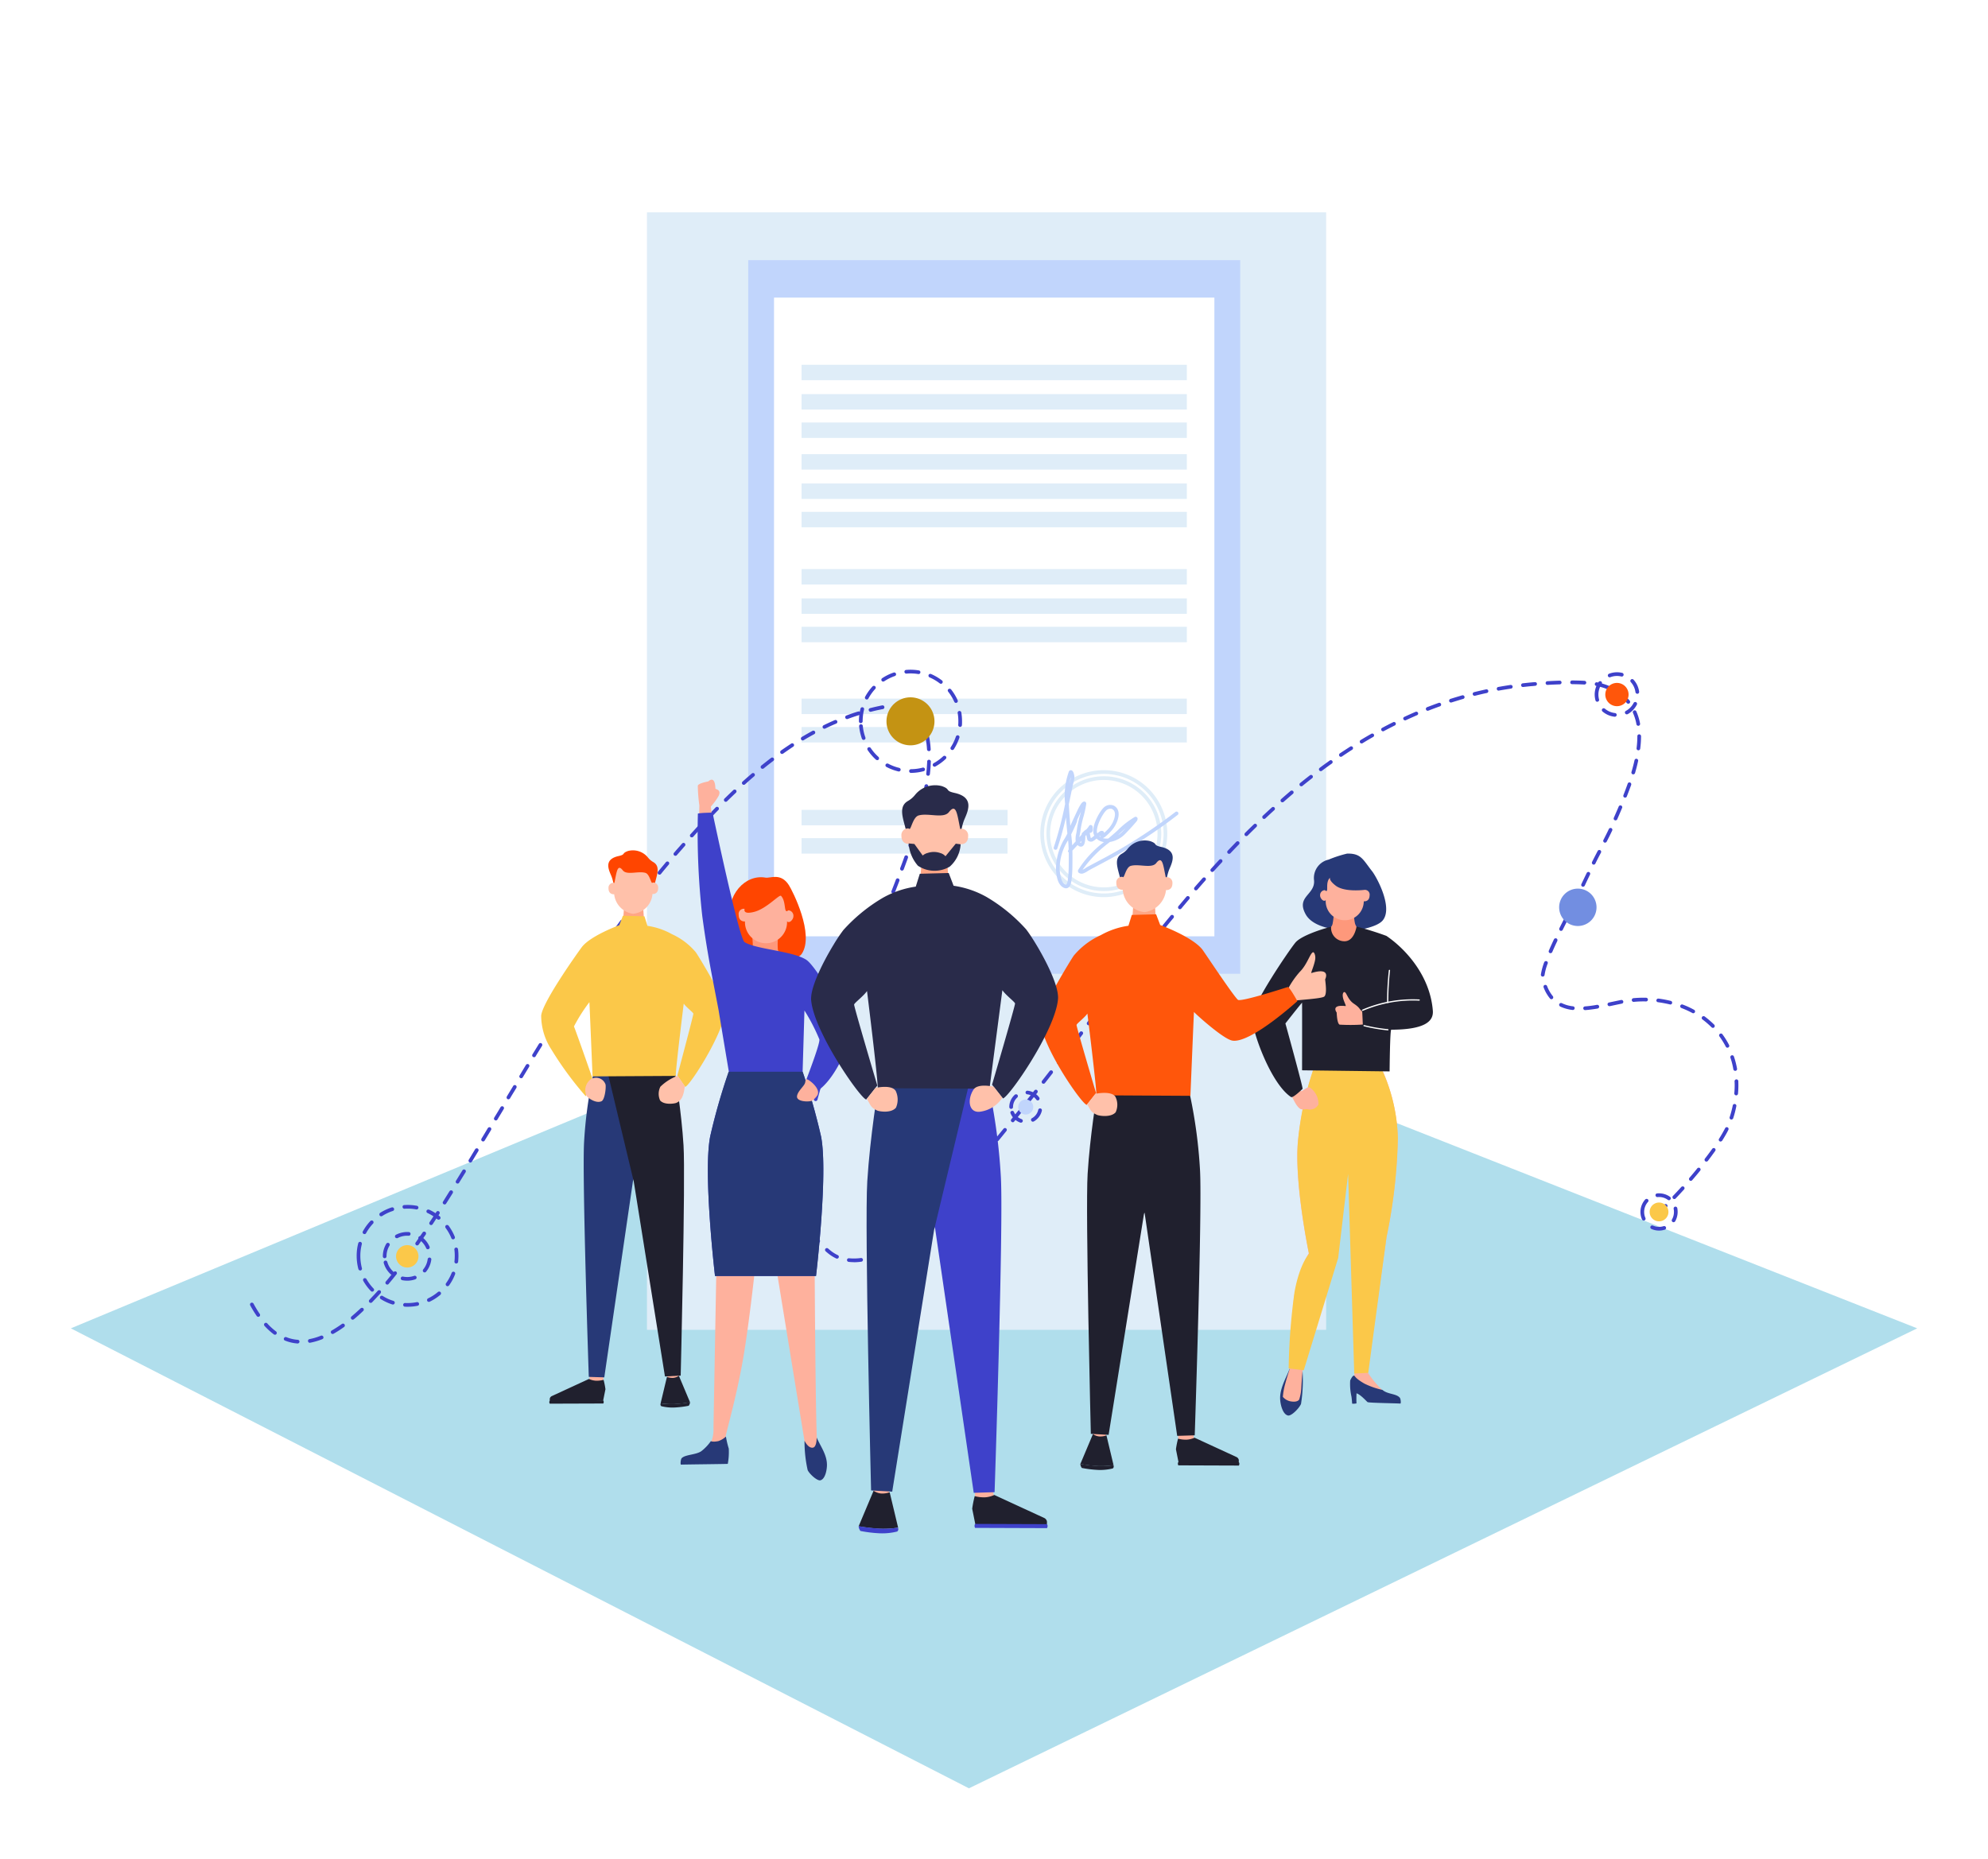 <svg xmlns="http://www.w3.org/2000/svg" xmlns:xlink="http://www.w3.org/1999/xlink" width="252.667" height="236.314" viewBox="0 0 252.667 236.314">
  <defs>
    <filter id="パス_68078" x="0" y="112.314" width="252.667" height="124" filterUnits="userSpaceOnUse">
      <feOffset dy="3" input="SourceAlpha"/>
      <feGaussianBlur stdDeviation="3" result="blur"/>
      <feFlood flood-opacity="0.161"/>
      <feComposite operator="in" in2="blur"/>
      <feComposite in="SourceGraphic"/>
    </filter>
    <clipPath id="clip-path">
      <rect id="長方形_146531" data-name="長方形 146531" width="193.44" height="206.144" fill="none"/>
    </clipPath>
  </defs>
  <g id="グループ_118958" data-name="グループ 118958" transform="translate(-1007 -602.353)">
    <g transform="matrix(1, 0, 0, 1, 1007, 602.35)" filter="url(#パス_68078)">
      <path id="パス_68078-2" data-name="パス 68078" d="M62.477,85.892,183,133.426,62.477,191.892-51.667,133.426Z" transform="translate(60.67 32.42)" fill="#b0deec"/>
    </g>
    <g id="グループ_10035" data-name="グループ 10035" transform="translate(1037 602.353)">
      <g id="グループ_10034" data-name="グループ 10034" clip-path="url(#clip-path)">
        <rect id="長方形_146515" data-name="長方形 146515" width="86.323" height="142.04" transform="translate(52.226 26.989)" fill="#dfedf8"/>
        <rect id="長方形_146516" data-name="長方形 146516" width="62.531" height="90.705" transform="translate(65.094 33.069)" fill="#c1d5fc"/>
        <rect id="長方形_146517" data-name="長方形 146517" width="55.968" height="81.184" transform="translate(68.376 37.829)" fill="#fff"/>
        <rect id="長方形_146518" data-name="長方形 146518" width="48.968" height="1.964" transform="translate(71.876 46.365)" fill="#dfedf8"/>
        <rect id="長方形_146519" data-name="長方形 146519" width="48.968" height="1.964" transform="translate(71.876 50.094)" fill="#dfedf8"/>
        <rect id="長方形_146520" data-name="長方形 146520" width="48.968" height="1.964" transform="translate(71.876 53.701)" fill="#dfedf8"/>
        <rect id="長方形_146521" data-name="長方形 146521" width="48.968" height="1.963" transform="translate(71.876 57.726)" fill="#dfedf8"/>
        <rect id="長方形_146522" data-name="長方形 146522" width="48.968" height="1.963" transform="translate(71.876 61.455)" fill="#dfedf8"/>
        <rect id="長方形_146523" data-name="長方形 146523" width="48.968" height="1.964" transform="translate(71.876 65.061)" fill="#dfedf8"/>
        <rect id="長方形_146524" data-name="長方形 146524" width="48.968" height="1.963" transform="translate(71.876 72.333)" fill="#dfedf8"/>
        <rect id="長方形_146525" data-name="長方形 146525" width="48.968" height="1.963" transform="translate(71.876 76.062)" fill="#dfedf8"/>
        <rect id="長方形_146526" data-name="長方形 146526" width="48.968" height="1.964" transform="translate(71.876 79.668)" fill="#dfedf8"/>
        <rect id="長方形_146527" data-name="長方形 146527" width="26.182" height="1.964" transform="translate(71.876 102.941)" fill="#dfedf8"/>
        <rect id="長方形_146528" data-name="長方形 146528" width="48.968" height="1.964" transform="translate(71.872 88.801)" fill="#dfedf8"/>
        <rect id="長方形_146529" data-name="長方形 146529" width="48.968" height="1.964" transform="translate(71.872 92.409)" fill="#dfedf8"/>
        <path id="パス_65870" data-name="パス 65870" d="M312.682,307.867a8.068,8.068,0,1,1,8.067-8.068,8.077,8.077,0,0,1-8.067,8.068m0-15.666a7.6,7.6,0,1,0,7.6,7.6,7.607,7.607,0,0,0-7.6-7.6" transform="translate(-202.393 -193.833)" fill="#dfedf8"/>
        <path id="パス_65871" data-name="パス 65871" d="M314.213,308.624a7.295,7.295,0,1,1,7.3-7.3,7.3,7.3,0,0,1-7.3,7.3m0-14.121a6.826,6.826,0,1,0,6.826,6.826,6.833,6.833,0,0,0-6.826-6.826" transform="translate(-203.923 -195.363)" fill="#dfedf8"/>
        <path id="パス_65872" data-name="パス 65872" d="M311.233,306.744a.629.629,0,0,1-.254-.057c-.856-.371-.963-1.618-1.021-2.288a7.521,7.521,0,0,1,1.217-4.165c.078-.149.156-.3.233-.449-.052-.5-.114-1.131-.181-2.064a40.556,40.556,0,0,1-1.107,3.981.235.235,0,0,1-.444-.151,47,47,0,0,0,1.445-5.529,9.22,9.22,0,0,1,.475-4.117.274.274,0,0,1,.31-.165c.334.072.393.805.393.813a3.035,3.035,0,0,1-.142.855c-.03.112-.06.223-.083.336l-.2.961q-.138.674-.282,1.355c0,.052.006.1.008.156.065,1.142.128,1.963.184,2.595.148-.355.42-.937.875-1.909a6.612,6.612,0,0,1,.5-.914s.24-.351.488-.259a.273.273,0,0,1,.159.273,12.444,12.444,0,0,1-.366,1.692,11.88,11.88,0,0,0-.367,1.72c-.015.138-.044.288-.074.442-.025.133-.051.267-.068.395l.294-.338a.267.267,0,0,1,.073-.214c.25-.25.393-.393.508-.424l.157-.186.093-.11a.718.718,0,0,0,.038-.064c.058-.1.148-.257.328-.215a.264.264,0,0,1,.194.221c.039.356.03.6-.139.721a.3.3,0,0,1-.224.054c.015.122.05.323.125.649a.207.207,0,0,0,.073,0c.044-.023.219-.161.385-.3-.014-.026-.028-.052-.041-.079-.453-.933.7-3.055,1.311-3.552a1.17,1.17,0,0,1,1.214-.172c.706.38.8,1.265.246,2.368a4.1,4.1,0,0,1-.778,1.052c-.465.465-.7.663-.879.7a1.435,1.435,0,0,0,.181.042,1.893,1.893,0,0,0,.518.009c.311-.26.61-.512.885-.757.078-.069.178-.162.3-.271a10.875,10.875,0,0,1,2.187-1.713.265.265,0,0,1,.3.073c.13.171-.019.422-.063.475-.47.558-.993,1.13-1.555,1.7a3.56,3.56,0,0,1-1.855.938l-.106.088a15.3,15.3,0,0,0-3.365,3.44,2.378,2.378,0,0,0,.39-.219c.095-.061.19-.121.288-.174l1.03-.548q.624-.331,1.247-.664a63.579,63.579,0,0,0,8.855-5.744.235.235,0,0,1,.287.372,64.022,64.022,0,0,1-8.919,5.786c-.416.224-.833.445-1.249.666l-1.028.547c-.087.047-.171.1-.255.155a2.276,2.276,0,0,1-.6.3.618.618,0,0,1-.573-.131.341.341,0,0,1-.031-.314,13.109,13.109,0,0,1,3.278-3.549l-.041-.006a1.617,1.617,0,0,1-.9-.442,2.423,2.423,0,0,1-.508.361.626.626,0,0,1-.485-.035.374.374,0,0,1-.192-.244c-.05-.214-.088-.39-.114-.537l-.126.14c-.009.7-.082,1.163-.389,1.306a.487.487,0,0,1-.541-.12c-.019-.016-.037-.032-.054-.049-.193.211-.412.447-.661.711.012.519.013,1.174,0,2.1a14.367,14.367,0,0,1-.112,1.642c-.042.346-.131.8-.442.981a.511.511,0,0,1-.255.068m.263-6.11a6.725,6.725,0,0,0-1.07,3.725c.049.572.141,1.638.741,1.9.062.027.082.016.088.012.023-.013.145-.107.207-.612a14.226,14.226,0,0,0,.111-1.611c.012-.8.014-1.392.006-1.871a.2.2,0,0,1-.036-.027c-.073-.068-.116-.107.022-.311l-.028-.028.032-.035c-.015-.446-.04-.789-.073-1.139m.394-.76c0,.043.009.086.013.127.048.455.087.824.113,1.276.122-.141.27-.309.447-.507a2.806,2.806,0,0,1,.071-1c.027-.141.054-.279.067-.406a12.346,12.346,0,0,1,.381-1.788c.051-.193.1-.383.148-.57l-.045.1-.442.947c.05.111-.066.362-.475,1.255-.089.193-.182.384-.278.574m1.131,1.019a.323.323,0,0,0,.039.038.236.236,0,0,0,.078.05c-.005-.013.022-.075.046-.273l-.163.185m2.46-.77a1.076,1.076,0,0,0,.129.1.356.356,0,0,1-.039-.17l-.09.072m3.324-1.036c-.259.228-.5.454-.7.637-.1.092-.187.174-.259.239a2.547,2.547,0,0,0,.477-.374q.247-.251.482-.5m-1.926-2.479a.791.791,0,0,0-.48.169c-.514.419-1.479,2.307-1.194,2.965.132-.105.242-.191.3-.225a.418.418,0,0,1,.446-.05.3.3,0,0,1,.128.224c.092-.083.215-.2.378-.361a3.644,3.644,0,0,0,.69-.93c.159-.318.625-1.383-.048-1.745a.452.452,0,0,0-.215-.047m-5.05-3.984a6.039,6.039,0,0,0-.163.8c.012-.047.025-.095.038-.142a2.944,2.944,0,0,0,.126-.661" transform="translate(-205.748 -193.834)" fill="#c1d5fc"/>
        <rect id="長方形_146530" data-name="長方形 146530" width="26.182" height="1.963" transform="translate(71.872 106.537)" fill="#dfedf8"/>
        <path id="パス_65874" data-name="パス 65874" d="M11.345,342.022h-.024a5.408,5.408,0,0,1-1.58-.368.218.218,0,0,1-.149-.211.11.11,0,0,1,.016-.086.233.233,0,0,1,.3-.141,4.911,4.911,0,0,0,1.455.337.241.241,0,0,1,.219.25.244.244,0,0,1-.235.219m1.549-.086a.234.234,0,0,1-.227-.2.1.1,0,0,1-.008-.047.241.241,0,0,1,.2-.227,7.486,7.486,0,0,0,1.447-.431.235.235,0,0,1,.305.134.238.238,0,0,1,0,.18.242.242,0,0,1-.126.125,8.472,8.472,0,0,1-1.541.454c-.016,0-.031.008-.047.008m-4.437-1.025a.259.259,0,0,1-.133-.039,8.834,8.834,0,0,1-1.19-1.08.251.251,0,0,1-.062-.164.221.221,0,0,1,.078-.172.235.235,0,0,1,.329.016A7.89,7.89,0,0,0,8.6,340.489a.22.22,0,0,1,.094.156.257.257,0,0,1-.039.172.237.237,0,0,1-.2.094m7.34-.1a.233.233,0,0,1-.2-.117.3.3,0,0,1-.031-.109.238.238,0,0,1,.117-.211c.43-.251.868-.532,1.3-.838a.236.236,0,0,1,.274.384,14.345,14.345,0,0,1-1.338.861.287.287,0,0,1-.117.031M18.348,339a.234.234,0,0,1-.18-.087.266.266,0,0,1-.055-.149.223.223,0,0,1,.086-.18c.384-.329.775-.673,1.158-1.033a.252.252,0,0,1,.337.007.275.275,0,0,1,.063.172.231.231,0,0,1-.079.156c-.391.376-.783.728-1.181,1.056a.249.249,0,0,1-.149.055m-12.011-.368a.23.23,0,0,1-.188-.1,15.5,15.5,0,0,1-.83-1.354.312.312,0,0,1-.023-.117.226.226,0,0,1,.126-.2.239.239,0,0,1,.313.086v.008c.008.008.008.016.016.023a13.96,13.96,0,0,0,.783,1.292.232.232,0,0,1-.063.329.263.263,0,0,1-.133.039m14.3-1.776a.249.249,0,0,1-.164-.063.242.242,0,0,1-.071-.172.226.226,0,0,1,.071-.164c.36-.376.72-.759,1.056-1.135a.253.253,0,0,1,.337-.023.243.243,0,0,1,.016.336c-.376.415-.728.791-1.072,1.151a.242.242,0,0,1-.172.07m2.1-2.324a.289.289,0,0,1-.156-.055.273.273,0,0,1-.078-.188.218.218,0,0,1,.055-.148c.352-.415.673-.814.986-1.205a.253.253,0,0,1,.337-.039.235.235,0,0,1,.031.329c-.344.438-.673.838-.994,1.213v.008a.233.233,0,0,1-.18.086m1.956-2.449a.219.219,0,0,1-.141-.047.233.233,0,0,1-.094-.188.219.219,0,0,1,.047-.141c.3-.391.6-.8.931-1.252a.246.246,0,0,1,.329-.055.231.231,0,0,1,.055.329c-.329.454-.641.869-.939,1.26a.234.234,0,0,1-.188.094m57.357-.4a6.264,6.264,0,0,1-.673-.039.237.237,0,0,1-.211-.235v-.023a.233.233,0,0,1,.266-.2,6.419,6.419,0,0,0,1.494-.032.232.232,0,0,1,.266.2.226.226,0,0,1-.047.172.2.2,0,0,1-.149.094,6.636,6.636,0,0,1-.947.07m2.426-.438a.228.228,0,0,1-.219-.157.28.28,0,0,1-.015-.086.244.244,0,0,1,.164-.211,10.912,10.912,0,0,0,1.4-.61.231.231,0,0,1,.313.093.241.241,0,0,1-.093.321,10.675,10.675,0,0,1-1.463.634h-.008a.234.234,0,0,1-.078.015m-4.578-.015a.208.208,0,0,1-.094-.023,5.032,5.032,0,0,1-1.048-.657c-.094-.079-.2-.164-.3-.258a.2.2,0,0,1-.078-.172.2.2,0,0,1,.055-.157.242.242,0,0,1,.329-.023c.086.07.172.149.29.243a4.516,4.516,0,0,0,.947.6.225.225,0,0,1,.11.3.222.222,0,0,1-.211.141m7.347-1.432a.261.261,0,0,1-.2-.094.321.321,0,0,1-.039-.141.233.233,0,0,1,.094-.188c.211-.156.422-.313.61-.469.227-.188.423-.352.595-.5a.243.243,0,0,1,.336.023.267.267,0,0,1,.055.172.283.283,0,0,1-.086.164c-.219.188-.407.344-.595.5-.2.164-.414.329-.642.493a.264.264,0,0,1-.133.039m-60.7-.243a.218.218,0,0,1-.141-.047.229.229,0,0,1-.094-.18.177.177,0,0,1,.039-.141c.29-.415.579-.83.892-1.291a.244.244,0,0,1,.329-.055.216.216,0,0,1,.094.149.242.242,0,0,1-.031.18c-.321.462-.618.885-.9,1.283a.242.242,0,0,1-.188.1m50.964-.32a.237.237,0,0,1-.172-.078,9.7,9.7,0,0,1-.931-1.3v-.008a.176.176,0,0,1-.032-.125.224.224,0,0,1,.109-.2.245.245,0,0,1,.321.079,9.216,9.216,0,0,0,.884,1.244.234.234,0,0,1-.023.329.226.226,0,0,1-.157.055m12.129-1.448a.223.223,0,0,1-.172-.078.218.218,0,0,1-.063-.157.252.252,0,0,1,.079-.172c.376-.337.767-.688,1.15-1.056a.244.244,0,0,1,.337.016.234.234,0,0,1-.016.329c-.391.368-.782.728-1.158,1.064a.212.212,0,0,1-.156.055m-61.324-.814a.215.215,0,0,1-.133-.047.221.221,0,0,1-.1-.188.262.262,0,0,1,.04-.133c.289-.438.579-.876.86-1.307a.23.23,0,0,1,.321-.07.2.2,0,0,1,.1.149.218.218,0,0,1-.031.172l-.861,1.314a.253.253,0,0,1-.2.11m47.607-.415a.248.248,0,0,1-.219-.149,10.829,10.829,0,0,1-.453-1.534.1.1,0,0,1-.008-.047.243.243,0,0,1,.188-.235.249.249,0,0,1,.282.18,10.663,10.663,0,0,0,.43,1.463.236.236,0,0,1,0,.18.232.232,0,0,1-.133.125.274.274,0,0,1-.086.015m16-.907a.24.24,0,0,1-.235-.243.22.22,0,0,1,.063-.156.007.007,0,0,0,.007-.008l.016-.016c.352-.337.7-.7,1.088-1.088a.235.235,0,0,1,.337.329c-.352.36-.728.735-1.111,1.111l-.008.008a.219.219,0,0,1-.157.062m93-.6a.214.214,0,0,1-.164-.071.234.234,0,0,1,0-.329c.1-.094.2-.188.3-.282a.242.242,0,0,1,.329,0,.226.226,0,0,1,.07.164.283.283,0,0,1-.07.172c-.071.063-.133.125-.2.2l-.094.086a.218.218,0,0,1-.164.063m-154.9-.7a.232.232,0,0,1-.125-.04.245.245,0,0,1-.11-.2.192.192,0,0,1,.039-.117c.305-.493.6-.971.83-1.331a.238.238,0,0,1,.321-.07.235.235,0,0,1,.109.149.23.23,0,0,1-.031.172c-.321.517-.587.939-.838,1.331a.241.241,0,0,1-.2.11m156.3-.689a.213.213,0,0,1-.164-.07.2.2,0,0,1-.07-.157.208.208,0,0,1,.063-.172c.368-.384.728-.767,1.064-1.142a.249.249,0,0,1,.329-.016.255.255,0,0,1,.079.18.249.249,0,0,1-.063.156c-.344.376-.7.767-1.072,1.15a.212.212,0,0,1-.164.07m-111.075-.141a.232.232,0,0,1-.235-.211c-.039-.431-.062-.869-.062-1.323,0-.094,0-.18.008-.266a.23.23,0,0,1,.235-.235.241.241,0,0,1,.235.235v.008a.028.028,0,0,1-.008.023.568.568,0,0,1,0,.117v.117c0,.438.024.868.055,1.276a.232.232,0,0,1-.211.258Zm18.866-.1a.254.254,0,0,1-.164-.062.246.246,0,0,1-.008-.337c.384-.407.728-.783,1.064-1.142a.233.233,0,1,1,.344.313c-.4.438-.744.814-1.064,1.15a.249.249,0,0,1-.172.078m-62.435-1.73a.229.229,0,0,1-.126-.031.236.236,0,0,1-.109-.2.2.2,0,0,1,.031-.117c.274-.446.548-.892.822-1.331a.231.231,0,0,1,.321-.078.221.221,0,0,1,.109.141.285.285,0,0,1-.031.18c-.274.446-.548.884-.821,1.331a.223.223,0,0,1-.2.109m156.741-.344a.213.213,0,0,1-.149-.063.2.2,0,0,1-.078-.156.229.229,0,0,1,.055-.172c.36-.415.7-.822,1-1.2a.241.241,0,0,1,.329-.032.235.235,0,0,1,.086.18.207.207,0,0,1-.055.148c-.313.391-.642.783-1.01,1.205a.224.224,0,0,1-.18.086m-92.2-.243a.207.207,0,0,1-.149-.055.231.231,0,0,1-.086-.173.252.252,0,0,1,.062-.164c.329-.376.681-.775,1.025-1.174a.253.253,0,0,1,.337-.023.25.25,0,0,1,.078.157.219.219,0,0,1-.055.172c-.305.352-.657.759-1.025,1.173a.008.008,0,0,1-.008.008.226.226,0,0,1-.18.078m-20.939-.7a.03.03,0,0,1-.023-.007.235.235,0,0,1-.211-.251c.047-.493.11-1.01.2-1.573a.233.233,0,0,1,.266-.2.243.243,0,0,1,.2.235v.039c-.086.524-.149,1.041-.2,1.534a.244.244,0,0,1-.235.219M33.3,319.025a.233.233,0,0,1-.117-.039.23.23,0,0,1-.117-.2.238.238,0,0,1,.039-.126l.305-.5c.164-.282.336-.556.5-.837a.25.25,0,0,1,.321-.079.242.242,0,0,1,.086.321c-.274.446-.54.892-.806,1.33l-.008.008a.243.243,0,0,1-.2.117m157.093-.117a.218.218,0,0,1-.141-.047.236.236,0,0,1-.047-.329c.32-.415.634-.837.931-1.252a.234.234,0,0,1,.321-.055.22.22,0,0,1,.1.188.253.253,0,0,1-.047.141c-.29.407-.6.83-.931,1.268a.25.25,0,0,1-.188.086m-92.13-.172a.247.247,0,0,1-.149-.055.25.25,0,0,1-.087-.188.22.22,0,0,1,.055-.149c.329-.391.665-.79,1-1.2a.243.243,0,0,1,.329-.032.237.237,0,0,1,.031.337c-.313.383-.65.775-1,1.2a.234.234,0,0,1-.18.086M75.752,317.3c-.024,0-.039,0-.047-.008a.217.217,0,0,1-.149-.094.247.247,0,0,1-.039-.18c.1-.485.211-1,.329-1.534a.237.237,0,0,1,.469.055c0,.016-.007.031-.007.047-.126.548-.235,1.041-.329,1.526a.234.234,0,0,1-.227.188m116.451-.947a.231.231,0,0,1-.125-.031.258.258,0,0,1-.109-.149.246.246,0,0,1,.039-.18c.258-.407.469-.775.642-1.1.046-.078.086-.156.125-.235a.234.234,0,0,1,.313-.109.222.222,0,0,1,.125.211.215.215,0,0,1-.023.1c-.039.086-.078.164-.125.25-.172.328-.4.712-.665,1.135a.234.234,0,0,1-.2.1m-157.281,0a.213.213,0,0,1-.117-.039.221.221,0,0,1-.117-.2.325.325,0,0,1,.032-.125c.273-.446.54-.892.806-1.338a.246.246,0,0,1,.329-.078.237.237,0,0,1,.078.321l-.806,1.338c0,.007-.008.007-.008.007a.222.222,0,0,1-.2.11m65.338-.023a.219.219,0,0,1-.149-.055.223.223,0,0,1-.086-.18.245.245,0,0,1,.055-.149c.329-.407.657-.806.994-1.213a.236.236,0,0,1,.415.125.266.266,0,0,1-.055.172c-.329.407-.657.814-.986,1.213a.25.25,0,0,1-.188.087M76.44,314.244a.113.113,0,0,1-.055-.008.255.255,0,0,1-.149-.1.242.242,0,0,1-.031-.18c.117-.462.219-.908.329-1.354a1.091,1.091,0,0,0,.039-.172.255.255,0,0,1,.29-.172.243.243,0,0,1,.172.227v.063l-.047.164-.11.469c-.07.289-.141.587-.211.884a.25.25,0,0,1-.227.18m25.8-.344a.249.249,0,0,1-.149-.055.271.271,0,0,1-.094-.18.248.248,0,0,1,.055-.149l.986-1.221a.243.243,0,0,1,.329-.031.228.228,0,0,1,.031.329c-.266.336-.54.673-.814,1.009l-.164.2v.008a.242.242,0,0,1-.18.094m-65.706-.235a.2.2,0,0,1-.117-.032.233.233,0,0,1-.117-.2.22.22,0,0,1,.031-.117l.227-.375c.2-.321.391-.642.579-.962a.235.235,0,0,1,.43.055.238.238,0,0,1-.023.18l-.3.5c-.172.282-.344.563-.508.845a.236.236,0,0,1-.2.109m157.038-.117a.218.218,0,0,1-.07-.008.245.245,0,0,1-.141-.125.219.219,0,0,1-.008-.172,13.838,13.838,0,0,0,.391-1.487.233.233,0,0,1,.461.047.138.138,0,0,1-.008.047,12.456,12.456,0,0,1-.4,1.542.246.246,0,0,1-.227.156M104.2,311.458a.241.241,0,0,1-.149-.047.25.25,0,0,1-.086-.188.234.234,0,0,1,.047-.141v-.007h.007c.352-.438.673-.838.97-1.221a.237.237,0,0,1,.368.3c-.329.407-.65.814-.978,1.221a.235.235,0,0,1-.18.086m-27.012-.25c-.023,0-.039-.008-.062-.008a.234.234,0,0,1-.164-.29c.117-.462.258-.962.415-1.51a.236.236,0,0,1,.289-.164.232.232,0,0,1,.172.219c0,.024-.008.047-.008.07-.141.493-.282,1-.414,1.5a.241.241,0,0,1-.227.18m-39.046-.219a.238.238,0,0,1-.126-.039.223.223,0,0,1-.109-.2.229.229,0,0,1,.031-.125c.266-.446.54-.892.806-1.338a.23.23,0,0,1,.321-.079.24.24,0,0,1,.086.321c-.2.337-.407.665-.611,1l-.2.337a.254.254,0,0,1-.2.117m156.045-.5h-.023a.249.249,0,0,1-.219-.258c.031-.344.047-.7.047-1.033,0-.18-.007-.344-.015-.5v-.008a.245.245,0,0,1,.227-.235h.016a.245.245,0,0,1,.235.227c0,.172.008.344.008.516,0,.376-.016.728-.047,1.072a.231.231,0,0,1-.227.219m-88.038-1.479a.224.224,0,0,1-.235-.243.212.212,0,0,1,.047-.133l.188-.243c.258-.329.516-.657.775-.994a.245.245,0,0,1,.337-.039.239.239,0,0,1,.086.156.222.222,0,0,1-.047.172c-.29.367-.6.775-.97,1.236a.223.223,0,0,1-.18.086m-66.395-.7a.2.2,0,0,1-.117-.031.244.244,0,0,1-.118-.2.212.212,0,0,1,.039-.117c.266-.446.532-.892.806-1.338a.241.241,0,0,1,.321-.086.234.234,0,0,1,.078.329c-.266.446-.54.892-.806,1.338a.236.236,0,0,1-.2.11m38.3-.11a.207.207,0,0,1-.07-.008.231.231,0,0,1-.141-.117.24.24,0,0,1-.016-.18c.149-.485.305-.986.47-1.495a.237.237,0,0,1,.461.079.144.144,0,0,1-.016.055v.016c0,.007,0,.015-.008.015-.18.571-.329,1.033-.462,1.471a.235.235,0,0,1-.219.164m116-.83a.243.243,0,0,1-.235-.188,9.378,9.378,0,0,0-.375-1.487.218.218,0,0,1-.008-.07.242.242,0,0,1,.164-.227.235.235,0,0,1,.289.149,10.485,10.485,0,0,1,.4,1.549.237.237,0,0,1-.2.274Zm-85.98-.83a.233.233,0,0,1-.141-.047.225.225,0,0,1-.086-.188.22.22,0,0,1,.047-.141c.313-.407.634-.822.955-1.236a.237.237,0,0,1,.329-.047.241.241,0,0,1,.086.157.257.257,0,0,1-.039.172l-.963,1.244a.227.227,0,0,1-.188.086m-66.684-.908a.23.23,0,0,1-.126-.031.236.236,0,0,1-.11-.2.2.2,0,0,1,.032-.117c.305-.5.563-.915.822-1.338a.244.244,0,0,1,.32-.079.248.248,0,0,1,.078.329l-.141.227c-.227.368-.453.728-.673,1.1v.008a.246.246,0,0,1-.2.109m37.63-.407a.237.237,0,0,1-.079-.015.22.22,0,0,1-.133-.118.245.245,0,0,1-.016-.18c.172-.508.352-1.009.516-1.479a.233.233,0,0,1,.454.07.128.128,0,0,1-.016.078c-.2.571-.36,1.041-.509,1.479a.242.242,0,0,1-.219.164m114.04-.806a.226.226,0,0,1-.2-.125,10.216,10.216,0,0,0-.806-1.3.253.253,0,0,1-.047-.141.219.219,0,0,1,.1-.188.227.227,0,0,1,.321.047,9.841,9.841,0,0,1,.845,1.362.236.236,0,0,1-.1.321.249.249,0,0,1-.11.023m-83.077-.36a.234.234,0,0,1-.141-.047.258.258,0,0,1-.094-.188.223.223,0,0,1,.055-.141c.2-.274.415-.556.626-.83l.32-.415a.235.235,0,1,1,.376.282l-.172.227c-.258.336-.517.681-.775,1.017h-.008a.223.223,0,0,1-.188.094M43.02,302.968a.261.261,0,0,1-.126-.039.24.24,0,0,1-.109-.2.237.237,0,0,1,.039-.125c.243-.391.493-.79.735-1.181l.094-.149a.229.229,0,0,1,.321-.071.237.237,0,0,1,.078.321c-.273.43-.547.868-.83,1.331a.254.254,0,0,1-.2.109m37.035-.7a.139.139,0,0,1-.078-.016.2.2,0,0,1-.133-.117.239.239,0,0,1-.008-.18c.2-.524.376-1,.548-1.471a.241.241,0,0,1,.305-.133.228.228,0,0,1,.149.219.166.166,0,0,1-.016.086c-.18.478-.36.97-.548,1.463a.221.221,0,0,1-.219.149m111.161-.36a.26.26,0,0,1-.164-.07,11.091,11.091,0,0,0-1.158-1,.213.213,0,0,1-.094-.188.252.252,0,0,1,.047-.141.243.243,0,0,1,.329-.047,12.041,12.041,0,0,1,1.213,1.041.251.251,0,0,1,0,.337.282.282,0,0,1-.172.07m-79.337-.336a.22.22,0,0,1-.141-.047.232.232,0,0,1-.093-.187.223.223,0,0,1,.046-.141l.211-.282c.243-.321.493-.642.736-.962a.237.237,0,0,1,.329-.047.231.231,0,0,1,.047.329c-.165.211-.321.422-.485.634s-.305.407-.462.61a.234.234,0,0,1-.188.094m-67.2-1.252a.255.255,0,0,1-.125-.039.228.228,0,0,1-.1-.2.2.2,0,0,1,.031-.118c.282-.446.563-.884.845-1.323a.239.239,0,0,1,.32-.078.245.245,0,0,1,.071.328l-.227.36c-.2.32-.407.634-.61.954v.008a.236.236,0,0,1-.2.109m144.033-.274a.183.183,0,0,1-.11-.031,11.134,11.134,0,0,0-1.393-.634.008.008,0,0,1-.008-.008.228.228,0,0,1-.141-.219.141.141,0,0,1,.016-.078.229.229,0,0,1,.3-.133,10.57,10.57,0,0,1,1.448.665.237.237,0,0,1,.1.313.248.248,0,0,1-.211.125m-13.741-.4a.232.232,0,0,1-.235-.219l.031-.016-.031.008a.234.234,0,0,1,.219-.243,13.887,13.887,0,0,0,1.526-.2.246.246,0,0,1,.274.2.259.259,0,0,1-.039.172.265.265,0,0,1-.156.1c-.579.1-1.1.164-1.573.2Zm-1.565-.015h-.023a5.056,5.056,0,0,1-1.573-.438l-.007-.008a.235.235,0,0,1-.133-.211.266.266,0,0,1,.023-.1.251.251,0,0,1,.321-.11,4.266,4.266,0,0,0,1.424.4.245.245,0,0,1,.157.087.225.225,0,0,1,.047.172.243.243,0,0,1-.235.211m-92.24-.289a.167.167,0,0,1-.086-.016.237.237,0,0,1-.133-.305c.18-.461.367-.923.547-1.393l.024-.062c.007,0,.007-.008.007-.008a.244.244,0,0,1,.305-.126.231.231,0,0,1,.141.211.2.2,0,0,1-.015.094c-.188.469-.376.947-.571,1.455a.221.221,0,0,1-.219.149m96.888-.2a.234.234,0,0,1-.227-.188c0-.016-.008-.032-.008-.047a.233.233,0,0,1,.188-.227l.29-.063c.415-.086.845-.18,1.252-.258a.238.238,0,0,1,.274.188.248.248,0,0,1-.039.18.216.216,0,0,1-.149.093c-.376.079-.751.157-1.15.243l-.376.078Zm-64.282-.055a.254.254,0,0,1-.141-.047.261.261,0,0,1-.094-.2.282.282,0,0,1,.055-.133c.18-.235.352-.469.532-.7l.414-.547a.244.244,0,0,1,.329-.04.231.231,0,0,1,.047.329l-.094.125-.86,1.119v.008a.249.249,0,0,1-.188.086m72.029-.157a.117.117,0,0,1-.055-.008c-.493-.117-1-.211-1.51-.282a.234.234,0,0,1-.211-.219.071.071,0,0,1,.008-.039.234.234,0,0,1,.25-.2h.039a15.117,15.117,0,0,1,1.534.29.233.233,0,0,1,.172.282.227.227,0,0,1-.227.18m-4.664-.337a.237.237,0,0,1-.235-.211v-.023a.237.237,0,0,1,.211-.235,13.61,13.61,0,0,1,1.588-.055.235.235,0,1,1,0,.469,12.453,12.453,0,0,0-1.541.055Zm-10.446-.336a.222.222,0,0,1-.18-.086,4.979,4.979,0,0,1-.814-1.416.329.329,0,0,1-.015-.087.228.228,0,0,1,.148-.219.24.24,0,0,1,.305.133,4.642,4.642,0,0,0,.736,1.291.226.226,0,0,1,.047.172.2.2,0,0,1-.079.156.266.266,0,0,1-.148.055m-124.323-.571a.236.236,0,0,1-.125-.039.245.245,0,0,1-.11-.2.239.239,0,0,1,.039-.125c.282-.438.571-.877.853-1.314a.244.244,0,0,1,.329-.063.228.228,0,0,1,.1.149.25.25,0,0,1-.032.172l-.07.1c-.258.4-.524.806-.791,1.213a.008.008,0,0,1-.008.008.22.22,0,0,1-.188.1m69.306-1.08a.245.245,0,0,1-.141-.055.208.208,0,0,1-.086-.188.234.234,0,0,1,.047-.141l.235-.305c.235-.305.477-.618.72-.931a.242.242,0,0,1,.329-.039.235.235,0,0,1,.039.329c-.2.25-.384.5-.579.751l-.376.485a.245.245,0,0,1-.188.094m-33.35-.172a.282.282,0,0,1-.086-.016.209.209,0,0,1-.133-.125.235.235,0,0,1,0-.18c.148-.368.3-.743.453-1.111l.134-.337c0-.008.007-.008.007-.015a.234.234,0,0,1,.446.1.322.322,0,0,1-.016.086v.008l-.008.008c-.2.477-.391.962-.579,1.44a.24.24,0,0,1-.219.141m87.263-1.048h-.023a.243.243,0,0,1-.157-.087.228.228,0,0,1-.055-.172,7.943,7.943,0,0,1,.422-1.565.249.249,0,0,1,.305-.141.236.236,0,0,1,.157.219.23.23,0,0,1-.016.078v.008a.008.008,0,0,1-.008.008,6.966,6.966,0,0,0-.391,1.448.236.236,0,0,1-.235.2m-121.5-.321a.263.263,0,0,1-.133-.039.245.245,0,0,1-.1-.2.226.226,0,0,1,.031-.125.007.007,0,0,0,.007-.008c0-.008.008-.008.016-.016.282-.43.564-.853.861-1.283a.233.233,0,1,1,.383.266c-.32.469-.634.939-.868,1.3a.244.244,0,0,1-.2.1m69.5-.931a.218.218,0,0,1-.141-.047.237.237,0,0,1-.094-.2.212.212,0,0,1,.047-.133l.016-.024c.313-.4.634-.806.954-1.213a.242.242,0,0,1,.329-.039.236.236,0,0,1,.039.329c-.329.415-.649.821-.97,1.237a.233.233,0,0,1-.18.086m-34.086-.595a.279.279,0,0,1-.086-.016.232.232,0,0,1-.133-.125.238.238,0,0,1,0-.18l.282-.681c.1-.258.211-.517.313-.767a.249.249,0,0,1,.313-.133.24.24,0,0,1,.141.219.263.263,0,0,1-.016.086c-.2.485-.4.971-.594,1.448a.236.236,0,0,1-.219.149m-33.662-1.064a.214.214,0,0,1-.133-.047.234.234,0,0,1-.1-.2.212.212,0,0,1,.039-.117V292.1c.008-.008.015-.016.015-.024.274-.4.563-.814.885-1.268a.236.236,0,0,1,.329-.055.243.243,0,0,1,.055.329c-.274.376-.556.79-.892,1.283h-.008a.22.22,0,0,1-.188.1m120.739-.055a.155.155,0,0,1-.086-.015.227.227,0,0,1-.126-.305c.2-.477.422-.955.65-1.44a.241.241,0,0,1,.313-.11.235.235,0,0,1,.133.211.384.384,0,0,1-.015.094.007.007,0,0,1-.008.007v.016c-.235.485-.446.955-.642,1.409a.247.247,0,0,1-.219.133m-51.058-.743a.238.238,0,0,1-.235-.235.232.232,0,0,1,.055-.149c.352-.446.673-.845.97-1.221a.254.254,0,0,1,.337-.039.261.261,0,0,1,.086.164.24.24,0,0,1-.055.172c-.321.4-.642.8-.955,1.2l-.023.024a.224.224,0,0,1-.18.086M84.7,290.636a.343.343,0,0,1-.086-.016.247.247,0,0,1-.125-.125.211.211,0,0,1-.008-.18c.2-.485.4-.97.595-1.448l.008-.008a.237.237,0,0,1,.305-.125.242.242,0,0,1,.141.219.154.154,0,0,1-.016.086l-.188.461c-.133.329-.274.657-.407.994a.233.233,0,0,1-.219.141M51.643,289.9a.2.2,0,0,1-.133-.047.216.216,0,0,1-.1-.18.254.254,0,0,1,.047-.149c.266-.376.571-.791.916-1.268a.245.245,0,0,1,.329-.055.238.238,0,0,1,.047.329c-.305.422-.6.837-.908,1.26,0,.007,0,.007-.008.007a.22.22,0,0,1-.188.1m120.277-.321h0a.225.225,0,0,1-.1-.023.247.247,0,0,1-.11-.321c.219-.431.438-.877.712-1.4a.237.237,0,0,1,.32-.094.257.257,0,0,1,.125.2.178.178,0,0,1-.031.109c-.219.431-.454.892-.7,1.393a.231.231,0,0,1-.211.133m-50.432-.352a.24.24,0,0,1-.149-.047.234.234,0,0,1-.086-.18.283.283,0,0,1,.047-.156l.994-1.205a.237.237,0,0,1,.336-.031.242.242,0,0,1,.031.329c-.336.4-.665.8-.994,1.205a.232.232,0,0,1-.18.086m-35.6-1.487a.381.381,0,0,1-.094-.016.245.245,0,0,1-.125-.313c.2-.477.391-.962.587-1.448a.224.224,0,0,1,.305-.125.222.222,0,0,1,.141.211.157.157,0,0,1-.015.086c-.172.446-.352.884-.532,1.323l-.047.133a.237.237,0,0,1-.219.149m-32.395-.375a.274.274,0,0,1-.141-.039.238.238,0,0,1-.094-.2A.211.211,0,0,1,53.3,287c.3-.423.626-.845.939-1.26a.243.243,0,0,1,.329-.039.236.236,0,0,1,.047.329c-.336.438-.665.877-.939,1.244a.234.234,0,0,1-.188.094m69.994-.548a.29.29,0,0,1-.157-.055.219.219,0,0,1-.078-.188.251.251,0,0,1,.047-.141l.008-.008.015-.015.994-1.182a.241.241,0,0,1,.329-.023.229.229,0,0,1,.031.329c-.3.352-.61.72-1.009,1.2a.245.245,0,0,1-.18.086m49.876-.023a.252.252,0,0,1-.109-.032.236.236,0,0,1-.1-.313l.032-.055.047-.094c.227-.454.422-.868.61-1.252a.238.238,0,0,1,.313-.117.245.245,0,0,1,.133.211.2.2,0,0,1-.023.1l-.611,1.268a.236.236,0,0,0-.031.062c-.016.023-.032.055-.055.086a.233.233,0,0,1-.2.133M55.383,284.877a.234.234,0,0,1-.141-.046.239.239,0,0,1-.094-.2.351.351,0,0,1,.055-.141c.352-.454.673-.853.97-1.228a.235.235,0,0,1,.329-.032.223.223,0,0,1,.086.149.249.249,0,0,1-.047.18c-.3.376-.618.774-.97,1.228a.237.237,0,0,1-.188.086m31.66-.046a.154.154,0,0,1-.086-.016.246.246,0,0,1-.133-.118.238.238,0,0,1,0-.18c.172-.446.36-.923.563-1.463a.235.235,0,0,1,.454.086.325.325,0,0,1-.016.086c-.188.485-.376.978-.563,1.455a.237.237,0,0,1-.219.149m38.476-.4a.226.226,0,0,1-.235-.227.245.245,0,0,1,.055-.164c.321-.368.657-.751,1.033-1.174a.244.244,0,0,1,.337-.023.234.234,0,0,1,.016.329c-.337.383-.681.775-1.025,1.174a.007.007,0,0,1-.008.007.237.237,0,0,1-.172.079m49.2-.462a.218.218,0,0,1-.1-.023.232.232,0,0,1-.125-.133.238.238,0,0,1,.015-.18v-.008c.227-.469.446-.939.673-1.4a.237.237,0,0,1,.313-.117.245.245,0,0,1,.133.211.214.214,0,0,1-.024.1c-.227.477-.454.947-.672,1.416a.247.247,0,0,1-.211.133M57.34,282.428a.219.219,0,0,1-.149-.055.223.223,0,0,1-.086-.18.266.266,0,0,1,.054-.149c.337-.415.681-.814,1-1.205a.251.251,0,0,1,.336-.031.244.244,0,0,1,.023.337c-.368.438-.7.829-.994,1.2a.25.25,0,0,1-.188.086m70.26-.344a.217.217,0,0,1-.156-.062.2.2,0,0,1-.079-.172.239.239,0,0,1,.055-.156c.321-.352.665-.728,1.064-1.158a.235.235,0,0,1,.344.321c-.344.367-.689.751-1.056,1.15a.252.252,0,0,1-.172.078m-39.437-.172a.336.336,0,0,1-.086-.016.257.257,0,0,1-.133-.125.28.28,0,0,1-.008-.18c.164-.423.329-.869.54-1.463v-.008a.231.231,0,0,1,.3-.133.228.228,0,0,1,.156.219.273.273,0,0,1-.008.079c-.18.493-.36.986-.54,1.471a.244.244,0,0,1-.219.157m87.913-.759a.155.155,0,0,1-.1-.032.2.2,0,0,1-.118-.133.24.24,0,0,1,.008-.18c.243-.493.5-.978.712-1.393a.237.237,0,0,1,.32-.1.226.226,0,0,1,.125.2.256.256,0,0,1-.023.109c-.3.563-.516.986-.712,1.393a.236.236,0,0,1-.211.133M59.358,280.033a.207.207,0,0,1-.149-.055.231.231,0,0,1-.086-.172.216.216,0,0,1,.063-.156c.266-.321.547-.634.759-.868.039-.055.086-.1.133-.157s.094-.1.141-.157a.234.234,0,0,1,.329-.016.222.222,0,0,1,.079.164.194.194,0,0,1-.063.165c-.039.055-.086.1-.133.156a1.274,1.274,0,0,0-.133.157c-.266.3-.516.579-.751.853a.008.008,0,0,0-.008.008.226.226,0,0,1-.18.078m70.37-.25a.231.231,0,0,1-.157-.063.255.255,0,0,1-.079-.18.26.26,0,0,1,.071-.156c.336-.36.7-.728,1.087-1.135a.242.242,0,0,1,.329,0,.235.235,0,0,1,.008.329c-.376.384-.736.759-1.088,1.135a.229.229,0,0,1-.172.07m-40.518-.822a.21.21,0,0,1-.07-.008.24.24,0,0,1-.149-.3c.2-.563.352-1.033.5-1.487a.246.246,0,0,1,.3-.149.235.235,0,0,1,.157.227.166.166,0,0,1-.008.062v.008a.03.03,0,0,0-.007.023c-.141.431-.3.884-.494,1.463a.238.238,0,0,1-.227.157m88.3-.595a.241.241,0,0,1-.1-.023.232.232,0,0,1-.117-.141.21.21,0,0,1,.015-.18c.219-.438.462-.908.689-1.393a.242.242,0,0,1,.313-.109.236.236,0,0,1,.133.211.267.267,0,0,1-.024.1c-.235.5-.485.994-.7,1.408a.23.23,0,0,1-.211.125m-116.075-.673a.237.237,0,0,1-.156-.055.219.219,0,0,1-.07-.18.205.205,0,0,1,.055-.149V277.3c.007-.008.015-.008.023-.015.36-.4.7-.775,1.041-1.143a.241.241,0,0,1,.329-.008.252.252,0,0,1,.078.164.225.225,0,0,1-.07.164c-.313.345-.657.72-1.049,1.158a.248.248,0,0,1-.18.07m70.487-.157a.24.24,0,0,1-.235-.235.264.264,0,0,1,.07-.172c.352-.352.72-.712,1.127-1.1a.232.232,0,0,1,.321.336c-.407.4-.814.8-1.111,1.1a.242.242,0,0,1-.172.07m-41.738-1.549a.2.2,0,0,1-.063-.008.229.229,0,0,1-.156-.29c.141-.485.282-.994.415-1.5a.23.23,0,0,1,.282-.172.243.243,0,0,1,.18.227c0,.023-.007.039-.007.062-.141.532-.282,1.041-.423,1.518a.237.237,0,0,1-.227.164m88.656-.454a.274.274,0,0,1-.086-.016.234.234,0,0,1-.125-.313l.039-.094c.188-.43.383-.868.579-1.33v-.008a.237.237,0,0,1,.454.087.207.207,0,0,1-.023.094c-.227.54-.446,1.056-.618,1.44a.241.241,0,0,1-.219.141M63.561,275.4a.233.233,0,0,1-.157-.063.254.254,0,0,1-.078-.18A.258.258,0,0,1,63.4,275c.321-.337.681-.712,1.088-1.127a.241.241,0,0,1,.329,0,.234.234,0,0,1,.008.329c-.36.367-.72.743-1.088,1.127h-.008a.212.212,0,0,1-.164.07m70.612-.055a.215.215,0,0,1-.164-.07.249.249,0,0,1-.062-.156.22.22,0,0,1,.07-.18c.383-.352.767-.712,1.158-1.064a.233.233,0,0,1,.313.344c-.337.305-.7.642-1.15,1.064a.24.24,0,0,1-.165.063m2.332-2.113a.227.227,0,0,1-.18-.079.2.2,0,0,1-.055-.156.225.225,0,0,1,.078-.172c.376-.336.783-.681,1.19-1.033a.253.253,0,0,1,.337.031.235.235,0,0,1-.032.329c-.391.337-.79.681-1.182,1.025a.24.24,0,0,1-.156.055m-70.745-.063a.23.23,0,0,1-.172-.07.276.276,0,0,1-.063-.172.226.226,0,0,1,.071-.165c.4-.391.774-.751,1.127-1.087a.252.252,0,0,1,.337.008.274.274,0,0,1,.062.172.235.235,0,0,1-.078.164c-.345.329-.712.681-1.119,1.08a.225.225,0,0,1-.164.07m25.2-.211c-.016,0-.031-.008-.047-.008a.238.238,0,0,1-.18-.282c.109-.516.2-1.033.282-1.526a.245.245,0,0,1,.274-.2.236.236,0,0,1,.2.235v.039c-.078.485-.18.994-.3,1.549a.227.227,0,0,1-.227.188m89.095-.313a.394.394,0,0,1-.086-.016.241.241,0,0,1-.125-.125.238.238,0,0,1,0-.18c.188-.478.367-.97.54-1.448v-.008a.233.233,0,0,1,.454.07.3.3,0,0,1-.008.086c-.164.446-.344.931-.555,1.471a.221.221,0,0,1-.219.149m-41.151-1.44a.235.235,0,0,1-.18-.086.208.208,0,0,1-.055-.149.223.223,0,0,1,.086-.181c.415-.336.83-.665,1.237-.978a.232.232,0,1,1,.282.368c-.438.344-.837.657-1.22.97a.208.208,0,0,1-.149.055m-70.862-.188a.211.211,0,0,1-.172-.078.218.218,0,0,1-.063-.157.251.251,0,0,1,.078-.172c.391-.352.79-.7,1.182-1.033a.235.235,0,0,1,.329.024.212.212,0,0,1,.055.164.208.208,0,0,1-.078.164c-.368.313-.751.65-1.174,1.033a.226.226,0,0,1-.156.055m23.428-1.15c-.016,0-.024,0-.032-.008a.192.192,0,0,1-.157-.086.226.226,0,0,1-.047-.172c.055-.516.094-1.033.117-1.534a.008.008,0,0,1-.008-.008.239.239,0,0,1,.235-.227h.016a.245.245,0,0,1,.227.235.008.008,0,0,1-.008.008c-.015.5-.055,1.033-.117,1.581a.23.23,0,0,1-.227.211m89.619-.18a.21.21,0,0,1-.07-.008.205.205,0,0,1-.133-.109.239.239,0,0,1-.024-.18c.149-.5.282-1.009.391-1.5a.233.233,0,0,1,.274-.18.243.243,0,0,1,.188.235.1.1,0,0,1-.008.047c-.1.485-.235,1-.391,1.534a.245.245,0,0,1-.227.164m-39.712-.407a.259.259,0,0,1-.188-.094.332.332,0,0,1-.047-.141.234.234,0,0,1,.094-.188c.4-.3.814-.6,1.276-.931a.235.235,0,0,1,.367.235.235.235,0,0,1-.094.149c-.414.29-.837.6-1.267.923a.22.22,0,0,1-.141.047m-70.956-.3a.223.223,0,0,1-.18-.086.207.207,0,0,1-.054-.149.234.234,0,0,1,.086-.18c.4-.321.8-.634,1.236-.97a.237.237,0,0,1,.29.376c-.422.32-.837.641-1.228.962a.242.242,0,0,1-.149.047m73.515-1.526a.245.245,0,0,1-.2-.1.27.27,0,0,1-.039-.133.244.244,0,0,1,.1-.2c.376-.25.8-.525,1.315-.861a.239.239,0,0,1,.329.07.244.244,0,0,1-.071.321c-.43.274-.868.563-1.307.861a.2.2,0,0,1-.133.039m-71.019-.36a.244.244,0,0,1-.2-.1.265.265,0,0,1-.039-.133.236.236,0,0,1,.094-.2c.438-.305.877-.6,1.307-.885a.231.231,0,0,1,.321.071.19.19,0,0,1,.032.172.2.2,0,0,1-.1.149c-.422.282-.853.579-1.276.877h-.008a.214.214,0,0,1-.133.047m18.655-.36a.233.233,0,0,1-.235-.219A10.666,10.666,0,0,0,91.143,265v-.047a.228.228,0,0,1,.188-.227.231.231,0,0,1,.274.18,10.609,10.609,0,0,1,.2,1.588.213.213,0,0,1-.055.164.234.234,0,0,1-.164.078Zm90.182-.1h-.031a.3.3,0,0,1-.157-.094.225.225,0,0,1-.047-.172,12.834,12.834,0,0,0,.1-1.5v-.031a.234.234,0,0,1,.227-.235.242.242,0,0,1,.243.235v.031a12.407,12.407,0,0,1-.11,1.565.236.236,0,0,1-.227.2m-35.181-.869a.268.268,0,0,1-.2-.109.371.371,0,0,1-.032-.125.233.233,0,0,1,.11-.2l.008-.008a.027.027,0,0,1,.015-.007c.462-.282.908-.54,1.338-.783a.241.241,0,0,1,.32.086.237.237,0,0,1-.094.321c-.446.25-.9.517-1.338.79a.225.225,0,0,1-.125.031m-71.035-.383a.233.233,0,0,1-.2-.117.2.2,0,0,1-.031-.118.236.236,0,0,1,.109-.2c.462-.274.923-.54,1.369-.782a.249.249,0,0,1,.32.094.283.283,0,0,1,.016.18.22.22,0,0,1-.109.141c-.454.243-.908.5-1.354.775a.325.325,0,0,1-.117.031m73.75-1.166a.226.226,0,0,1-.2-.125.18.18,0,0,1-.031-.11.226.226,0,0,1,.126-.2c.446-.242.915-.485,1.393-.72a.244.244,0,0,1,.321.1.239.239,0,0,1,.008.181.221.221,0,0,1-.117.133c-.469.235-.939.477-1.385.712a.178.178,0,0,1-.11.032m-71-.329a.223.223,0,0,1-.211-.133.215.215,0,0,1-.023-.1.226.226,0,0,1,.125-.2.007.007,0,0,1,.008-.007.025.025,0,0,0,.016-.008c.461-.227.939-.446,1.416-.65a.239.239,0,0,1,.188.438c-.508.211-.97.422-1.416.642a.24.24,0,0,1-.1.023m12.629-.2a.243.243,0,0,1-.211-.133,4.257,4.257,0,0,0-.814-1.228.226.226,0,0,1-.07-.164.214.214,0,0,1,.07-.165.234.234,0,0,1,.329,0,4.631,4.631,0,0,1,.915,1.362.245.245,0,0,1-.117.313.447.447,0,0,1-.1.015m90.8-.18a.228.228,0,0,1-.227-.188,6.189,6.189,0,0,0-.438-1.44.209.209,0,0,1-.024-.094.241.241,0,0,1,.141-.219.23.23,0,0,1,.305.11l.008.008c0,.008.008.016.008.031a6.881,6.881,0,0,1,.461,1.518.237.237,0,0,1-.188.274Zm-29.625-.689a.247.247,0,0,1-.219-.133.277.277,0,0,1-.024-.109.242.242,0,0,1,.141-.2c.469-.219.955-.438,1.432-.642a.237.237,0,0,1,.305.125.224.224,0,0,1-.126.305c-.454.2-.924.406-1.416.634a.206.206,0,0,1-.094.023m-70.933-.164a.243.243,0,0,1-.219-.157.268.268,0,0,1-.016-.078.228.228,0,0,1,.156-.219c.493-.188.994-.36,1.487-.508a.234.234,0,0,1,.3.149.238.238,0,0,1-.157.3c-.477.148-.97.313-1.463.5a.34.34,0,0,1-.086.016m2.989-.931a.235.235,0,0,1-.227-.18.149.149,0,0,1-.016-.055.235.235,0,0,1,.181-.227c.367-.094.759-.188,1.174-.273.125-.032.25-.055.376-.079a.231.231,0,0,1,.266.2.238.238,0,0,1-.188.274c-.109.015-.227.039-.36.07-.36.07-.736.156-1.15.266-.015,0-.039.008-.055.008m70.816-.133a.221.221,0,0,1-.219-.149.319.319,0,0,1-.023-.078.25.25,0,0,1,.149-.227c.477-.18.97-.368,1.479-.548a.232.232,0,0,1,.3.141.237.237,0,0,1-.008.18.243.243,0,0,1-.133.117c-.524.188-1,.368-1.463.548a.282.282,0,0,1-.078.015m-66.207-.039a.32.32,0,0,1-.086-.016,4.4,4.4,0,0,0-1.448-.274.239.239,0,0,1-.227-.235v-.015a.22.22,0,0,1,.227-.219h.015a4.716,4.716,0,0,1,1.6.305.237.237,0,0,1,.133.305.249.249,0,0,1-.219.149m91.685-.861a.235.235,0,0,1-.18-.086,5.944,5.944,0,0,0-1.1-1.009.234.234,0,0,1-.1-.2.193.193,0,0,1,.047-.125.237.237,0,0,1,.321-.062,6.177,6.177,0,0,1,1.2,1.1.234.234,0,0,1-.023.329.239.239,0,0,1-.156.055m-22.536-.149a.235.235,0,0,1-.227-.164c0-.023-.008-.047-.008-.07a.242.242,0,0,1,.165-.227c.493-.157,1-.305,1.5-.454a.243.243,0,0,1,.289.164.23.23,0,0,1-.164.29c-.477.141-.962.29-1.487.454a.227.227,0,0,1-.07.007m3-.853a.25.25,0,0,1-.227-.18.176.176,0,0,1-.008-.063.225.225,0,0,1,.172-.219h.008c.008-.008.008-.008.016-.008.509-.125,1.017-.243,1.518-.352a.236.236,0,0,1,.094.462c-.493.1-1.009.227-1.51.352-.023,0-.039.008-.063.008m3.06-.657a.243.243,0,0,1-.235-.2V258.8a.227.227,0,0,1,.2-.227c.548-.1,1.049-.18,1.549-.258a.248.248,0,0,1,.266.2.242.242,0,0,1-.2.266c-.524.078-1.041.164-1.542.25-.015,0-.023.008-.039.008m13.952-.141a.206.206,0,0,1-.094-.024,7.4,7.4,0,0,0-1.44-.43h-.008a.233.233,0,0,1-.188-.227.1.1,0,0,1,.007-.047.229.229,0,0,1,.274-.188,8.026,8.026,0,0,1,1.541.461.239.239,0,0,1,.125.305.248.248,0,0,1-.219.149m-10.861-.321a.222.222,0,0,1-.227-.2.029.029,0,0,1-.008-.024.246.246,0,0,1,.211-.243c.36-.039.712-.078,1.049-.109.172-.016.344-.032.516-.04a.232.232,0,0,1,.039.462c-.094.007-.188.016-.282.031l-.227.015c-.423.039-.743.078-1.041.109Zm3.122-.266a.232.232,0,0,1-.235-.219v-.015a.232.232,0,0,1,.219-.235q.8-.047,1.573-.07a.235.235,0,0,1,.016.469c-.469.016-.962.031-1.557.07Zm4.687-.047h-.008c-.055,0-.1-.008-.149-.008-.446-.023-.924-.031-1.408-.039a.253.253,0,0,1-.164-.063.208.208,0,0,1-.062-.172.235.235,0,0,1,.235-.235c.5.008.97.015,1.424.039h.031c.039,0,.079.008.117.008a.221.221,0,0,1,.164.078.252.252,0,0,1,.062.164.246.246,0,0,1-.243.227" transform="translate(-3.519 -171.254)" fill="#3e41ca"/>
        <path id="パス_65875" data-name="パス 65875" d="M294.338,417.181a.253.253,0,0,1-.078-.007A2.1,2.1,0,0,1,293.015,416a.206.206,0,0,1-.007-.18.258.258,0,0,1,.133-.126.23.23,0,0,1,.305.126,1.641,1.641,0,0,0,.963.907.246.246,0,0,1,.164.219.286.286,0,0,1-.016.079.235.235,0,0,1-.219.156m1.51-.125a.225.225,0,0,1-.2-.125.241.241,0,0,1-.024-.18.23.23,0,0,1,.117-.141,1.605,1.605,0,0,0,.791-1.048v-.008a.238.238,0,0,1,.282-.18.236.236,0,0,1,.188.235.1.1,0,0,0-.008.047,2.12,2.12,0,0,1-1.025,1.369.33.33,0,0,1-.117.031m-2.762-1.627a.236.236,0,0,1-.235-.235,2.1,2.1,0,0,1,.7-1.565.261.261,0,0,1,.337.016.252.252,0,0,1-.023.337,1.623,1.623,0,0,0-.54,1.212.241.241,0,0,1-.235.235m3.373-1.08a.242.242,0,0,1-.188-.1,1.646,1.646,0,0,0-1.142-.673h-.016a.236.236,0,0,1-.2-.235v-.023a.235.235,0,0,1,.258-.2,2.08,2.08,0,0,1,1.479.86.244.244,0,0,1-.055.329.22.22,0,0,1-.141.047" transform="translate(-194.577 -274.48)" fill="#3e41ca"/>
        <path id="パス_65876" data-name="パス 65876" d="M296.244,417.421a.955.955,0,1,1,.955.955.955.955,0,0,1-.955-.955" transform="translate(-196.831 -276.71)" fill="#c1d5fc" fill-rule="evenodd"/>
        <path id="パス_65877" data-name="パス 65877" d="M517.124,260.282H517.1a2.825,2.825,0,0,1-1.541-.665.227.227,0,0,1-.086-.164.211.211,0,0,1,.055-.164.236.236,0,0,1,.329-.031,2.4,2.4,0,0,0,1.283.555h.008a.238.238,0,0,1,.211.235v.023a.244.244,0,0,1-.235.211m1.51-.305a.226.226,0,0,1-.2-.125.22.22,0,0,1-.023-.172.261.261,0,0,1,.117-.141,2.363,2.363,0,0,0,.978-1,.238.238,0,0,1,.313-.109.257.257,0,0,1,.133.219.524.524,0,0,1-.031.1,2.883,2.883,0,0,1-1.166,1.205.308.308,0,0,1-.117.023m-3.748-1.6a.228.228,0,0,1-.227-.18,2.918,2.918,0,0,1-.1-.728,2.828,2.828,0,0,1,.5-1.612.245.245,0,0,1,.329-.055.228.228,0,0,1,.055.321,2.448,2.448,0,0,0-.414,1.33c.008.008.008.008.008.016a.029.029,0,0,1-.008.023,2.852,2.852,0,0,0,.078.579.008.008,0,0,1,.008.008.129.129,0,0,1,.008.055.244.244,0,0,1-.172.235c-.023,0-.047.008-.062.008m5.086-1.017a.236.236,0,0,1-.235-.2,2.367,2.367,0,0,0-.587-1.275.219.219,0,0,1-.063-.157.251.251,0,0,1,.078-.172.233.233,0,0,1,.329.016,2.817,2.817,0,0,1,.712,1.526.261.261,0,0,1-.047.172.223.223,0,0,1-.156.094Zm-3.513-2.09a.236.236,0,0,1-.219-.149c-.008-.023-.008-.047-.016-.078a.246.246,0,0,1,.157-.227,2.844,2.844,0,0,1,1.674-.109.237.237,0,0,1-.11.461,2.376,2.376,0,0,0-1.4.086.152.152,0,0,1-.086.016" transform="translate(-341.884 -169.179)" fill="#3e41ca"/>
        <path id="パス_65878" data-name="パス 65878" d="M518.6,260.148a1.479,1.479,0,1,1,1.479,1.479,1.479,1.479,0,0,1-1.479-1.479" transform="translate(-344.572 -171.865)" fill="#ff560b" fill-rule="evenodd"/>
        <path id="パス_65879" data-name="パス 65879" d="M501.113,338.963a2.375,2.375,0,1,1,2.375,2.375,2.375,2.375,0,0,1-2.375-2.375" transform="translate(-332.951 -223.636)" fill="#728ee1" fill-rule="evenodd"/>
        <path id="パス_65880" data-name="パス 65880" d="M534.254,456.743a2.307,2.307,0,0,1-.97-.211.233.233,0,0,1-.125-.133.222.222,0,0,1,.008-.172.235.235,0,0,1,.313-.117,1.924,1.924,0,0,0,1.354.07.24.24,0,0,1,.3.149.233.233,0,0,1,.015.07.245.245,0,0,1-.156.227h-.008a.047.047,0,0,1-.031.008,2.275,2.275,0,0,1-.7.11m1.846-1.064a.263.263,0,0,1-.117-.031.243.243,0,0,1-.109-.141.24.24,0,0,1,.023-.18,1.934,1.934,0,0,0,.25-.955,1.628,1.628,0,0,0-.039-.391v-.047a.236.236,0,0,1,.188-.235.243.243,0,0,1,.274.18,2.636,2.636,0,0,1,.047.493,2.432,2.432,0,0,1-.313,1.189.243.243,0,0,1-.2.117m-3.8-.211a.235.235,0,0,1-.211-.133,2.375,2.375,0,0,1,.407-2.551.25.25,0,0,1,.329-.016.229.229,0,0,1,.016.336,1.887,1.887,0,0,0-.485,1.268,1.823,1.823,0,0,0,.164.767.4.4,0,0,1,.016.094.229.229,0,0,1-.141.219.185.185,0,0,1-.094.015m3.208-2.582a.254.254,0,0,1-.141-.047,1.879,1.879,0,0,0-1.307-.352.238.238,0,0,1-.258-.211.03.03,0,0,1-.008-.024.236.236,0,0,1,.2-.235h.04a1.79,1.79,0,0,1,.219-.008,2.382,2.382,0,0,1,1.393.446.251.251,0,0,1,.094.156.223.223,0,0,1-.047.172.219.219,0,0,1-.188.1" transform="translate(-353.395 -300.325)" fill="#3e41ca"/>
        <path id="パス_65881" data-name="パス 65881" d="M535.385,456.691a1.194,1.194,0,1,1,1.194,1.193,1.194,1.194,0,0,1-1.194-1.193" transform="translate(-355.722 -302.643)" fill="#fbc849" fill-rule="evenodd"/>
        <path id="パス_65882" data-name="パス 65882" d="M242.529,266.805h0a.235.235,0,0,1-.235-.235.273.273,0,0,1,.062-.172.311.311,0,0,1,.172-.07,5.963,5.963,0,0,0,1.487-.2.238.238,0,0,1,.282.164.175.175,0,0,1,.008.063.235.235,0,0,1-.164.227h-.007c-.008,0-.016.008-.024.008a6.636,6.636,0,0,1-1.581.211m-1.557-.18a.1.1,0,0,1-.047-.008,6.441,6.441,0,0,1-1.518-.571.274.274,0,0,1-.118-.133.283.283,0,0,1,.015-.18.253.253,0,0,1,.321-.1,6,6,0,0,0,1.408.532.243.243,0,0,1,.18.227c0,.016-.008.039-.008.055a.242.242,0,0,1-.235.18m4.554-.61a.247.247,0,0,1-.211-.125.194.194,0,0,1-.016-.172.238.238,0,0,1,.11-.149,6.085,6.085,0,0,0,1.213-.884.252.252,0,0,1,.337.015.261.261,0,0,1,.063.157.25.25,0,0,1-.079.172,6.5,6.5,0,0,1-1.307.955.257.257,0,0,1-.109.031m-7.293-.838a.24.24,0,0,1-.157-.055,6.53,6.53,0,0,1-1.056-1.22.247.247,0,0,1-.039-.18.225.225,0,0,1,.1-.148.246.246,0,0,1,.329.062,5.9,5.9,0,0,0,.986,1.135.242.242,0,0,1,.07.172.216.216,0,0,1-.235.235m9.546-1.283a.261.261,0,0,1-.125-.039.226.226,0,0,1-.1-.149.229.229,0,0,1,.031-.172,5.832,5.832,0,0,0,.65-1.354.008.008,0,0,1,.008-.008.231.231,0,0,1,.289-.141.235.235,0,0,1,.164.227.231.231,0,0,1-.016.062v.008c0,.007-.007.015-.007.023a6.922,6.922,0,0,1-.689,1.432.236.236,0,0,1-.2.11m-11.268-1.283a.232.232,0,0,1-.219-.149.008.008,0,0,1-.008-.008.029.029,0,0,0-.008-.023,6.984,6.984,0,0,1-.344-1.557.266.266,0,0,1,.054-.172.2.2,0,0,1,.156-.078.231.231,0,0,1,.258.2,5.976,5.976,0,0,0,.329,1.471.267.267,0,0,1,.015.078.227.227,0,0,1-.156.219.337.337,0,0,1-.079.016m12.254-1.651h-.016a.26.26,0,0,1-.164-.087.229.229,0,0,1-.055-.172,4.444,4.444,0,0,0,.016-.454,5.826,5.826,0,0,0-.086-1.041.071.071,0,0,0-.008-.039.237.237,0,0,1,.469-.047,6.752,6.752,0,0,1,.094,1.127c0,.164,0,.329-.015.493a.233.233,0,0,1-.235.219m-12.622-.478a.235.235,0,0,1-.235-.235,6.545,6.545,0,0,1,.2-1.612.234.234,0,0,1,.454.117,6.371,6.371,0,0,0-.18,1.495.241.241,0,0,1-.235.235m12.1-2.574a.241.241,0,0,1-.219-.141,6.166,6.166,0,0,0-.775-1.284.359.359,0,0,1-.055-.14.214.214,0,0,1,.094-.188.233.233,0,0,1,.321.032h.008c.008.007.008.015.016.023a6.561,6.561,0,0,1,.822,1.369.236.236,0,0,1-.118.305.21.21,0,0,1-.094.023m-11.346-.431a.194.194,0,0,1-.11-.031.241.241,0,0,1-.126-.2.323.323,0,0,1,.032-.117,6.7,6.7,0,0,1,.939-1.315.244.244,0,0,1,.336-.015.236.236,0,0,1,.008.337,6.054,6.054,0,0,0-.868,1.22.246.246,0,0,1-.211.125m9.429-2a.267.267,0,0,1-.149-.054,5.955,5.955,0,0,0-1.291-.759.24.24,0,0,1-.141-.219.379.379,0,0,1,.016-.094.244.244,0,0,1,.313-.117,6.6,6.6,0,0,1,1.393.821.235.235,0,0,1,.039.329.228.228,0,0,1-.18.094m-7.332-.282a.245.245,0,0,1-.2-.1.27.27,0,0,1-.039-.133.232.232,0,0,1,.11-.2,6.188,6.188,0,0,1,1.447-.712.23.23,0,0,1,.3.141.208.208,0,0,1-.008.18.22.22,0,0,1-.133.117,6.174,6.174,0,0,0-1.346.665.265.265,0,0,1-.133.039m4.492-.955h-.039a6.049,6.049,0,0,0-1.5-.055.245.245,0,0,1-.258-.219v-.024a.242.242,0,0,1,.2-.227c.008-.008.023,0,.032,0h.007a6.341,6.341,0,0,1,1.589.063.226.226,0,0,1,.2.266.234.234,0,0,1-.227.2" transform="translate(-156.743 -168.558)" fill="#3e41ca"/>
        <path id="パス_65883" data-name="パス 65883" d="M246.347,267.185a3.05,3.05,0,1,1,3.05,3.05,3.05,3.05,0,0,1-3.05-3.05" transform="translate(-163.679 -175.498)" fill="#c49313" fill-rule="evenodd"/>
        <path id="パス_65884" data-name="パス 65884" d="M58.707,472.827a3.468,3.468,0,0,1-.634-.063.267.267,0,0,1-.149-.1.287.287,0,0,1-.032-.18.241.241,0,0,1,.282-.18,2.642,2.642,0,0,0,1.416-.094.239.239,0,0,1,.3.141.336.336,0,0,1,.016.086.25.25,0,0,1-.157.211,3.135,3.135,0,0,1-1.041.18m-1.956-.775A.206.206,0,0,1,56.6,472a.008.008,0,0,1-.008-.008.017.017,0,0,1-.016-.015,3.057,3.057,0,0,1-.853-1.408.241.241,0,0,1,.024-.18.221.221,0,0,1,.141-.11.239.239,0,0,1,.289.156,2.564,2.564,0,0,0,.736,1.213.244.244,0,0,1,.008.336.219.219,0,0,1-.172.071m4.179-.282a.241.241,0,0,1-.149-.047.237.237,0,0,1-.032-.337,2.593,2.593,0,0,0,.563-1.3.238.238,0,0,1,.266-.2.242.242,0,0,1,.2.235.045.045,0,0,1-.008.031,3.009,3.009,0,0,1-.665,1.534.233.233,0,0,1-.18.087m-5.086-1.808a.229.229,0,0,1-.227-.235,3.091,3.091,0,0,1,.446-1.612.237.237,0,0,1,.321-.07.231.231,0,0,1,.078.321,2.58,2.58,0,0,0-.376,1.361.238.238,0,0,1-.243.235m5.493-1.135a.221.221,0,0,1-.211-.141,2.644,2.644,0,0,0-.9-1.1.246.246,0,0,1-.1-.2.277.277,0,0,1,.047-.133.245.245,0,0,1,.329-.055,3.12,3.12,0,0,1,1.056,1.3.239.239,0,0,1-.126.305.2.2,0,0,1-.094.023m-3.944-1.408a.247.247,0,0,1-.211-.125.254.254,0,0,1-.023-.11.241.241,0,0,1,.125-.2,3.118,3.118,0,0,1,1.424-.352c.078,0,.156.008.211.008a.252.252,0,0,1,.164.078.229.229,0,0,1,.055.172.232.232,0,0,1-.235.219h-.023a2.615,2.615,0,0,0-1.377.29h-.008a.215.215,0,0,1-.1.024" transform="translate(-36.953 -310.04)" fill="#3e41ca"/>
        <path id="パス_65885" data-name="パス 65885" d="M60.6,473.052a1.423,1.423,0,1,1,1.423,1.423,1.422,1.422,0,0,1-1.423-1.423" transform="translate(-40.262 -313.362)" fill="#fbc849" fill-rule="evenodd"/>
        <path id="パス_65886" data-name="パス 65886" d="M52.153,469.337c-.11,0-.219,0-.344-.008a.2.2,0,0,1-.157-.078.218.218,0,0,1-.062-.164.246.246,0,0,1,.243-.227c.094.008.2.008.32.008a5.934,5.934,0,0,0,1.182-.118.238.238,0,0,1,.274.188.1.1,0,0,1,.008.047.234.234,0,0,1-.188.227,6.356,6.356,0,0,1-1.275.125m-1.862-.282a.218.218,0,0,1-.07-.008,6.288,6.288,0,0,1-1.472-.681.221.221,0,0,1-.109-.141.243.243,0,0,1,.031-.18.237.237,0,0,1,.32-.078,5.71,5.71,0,0,0,1.369.626.244.244,0,0,1,.164.227.22.22,0,0,1-.015.07.226.226,0,0,1-.219.164m4.57-.337a.229.229,0,0,1-.211-.125.246.246,0,0,1,.11-.321,5.783,5.783,0,0,0,1.26-.814.242.242,0,0,1,.329.031.206.206,0,0,1,.055.149.253.253,0,0,1-.079.18,6.4,6.4,0,0,1-1.361.877.241.241,0,0,1-.1.023m-7.207-1.3a.214.214,0,0,1-.164-.07,6.253,6.253,0,0,1-.97-1.3.241.241,0,0,1,.086-.321.25.25,0,0,1,.321.094,6.2,6.2,0,0,0,.9,1.205.206.206,0,0,1,.062.164.225.225,0,0,1-.07.164.254.254,0,0,1-.164.062m9.578-.688a.218.218,0,0,1-.141-.047.245.245,0,0,1-.055-.329,6.021,6.021,0,0,0,.72-1.322.235.235,0,0,1,.3-.133.227.227,0,0,1,.148.227.142.142,0,0,1-.015.078,6.108,6.108,0,0,1-.767,1.424.243.243,0,0,1-.188.1m-11.1-2a.245.245,0,0,1-.235-.172,6.554,6.554,0,0,1-.219-1.6v-.086a6.172,6.172,0,0,1,.2-1.6.234.234,0,0,1,.282-.173.242.242,0,0,1,.172.29,5.849,5.849,0,0,0-.188,1.479v.086a6.315,6.315,0,0,0,.2,1.487.177.177,0,0,1,.008.063.233.233,0,0,1-.172.227.128.128,0,0,1-.054.008m12.214-.892h-.031a.242.242,0,0,1-.156-.086.223.223,0,0,1-.047-.172,7.1,7.1,0,0,0,.039-.712,6.545,6.545,0,0,0-.047-.79.061.061,0,0,1-.007-.039.249.249,0,0,1,.2-.227.243.243,0,0,1,.266.2,6.28,6.28,0,0,1,.055.853c0,.251-.016.509-.039.767a.236.236,0,0,1-.235.2m-.407-3.068a.229.229,0,0,1-.219-.149,5.841,5.841,0,0,0-.735-1.307.288.288,0,0,1-.04-.141.224.224,0,0,1,.094-.188.253.253,0,0,1,.329.047,6.612,6.612,0,0,1,.79,1.417.24.24,0,0,1-.133.305.186.186,0,0,1-.086.015m-11.26-.665a.336.336,0,0,1-.118-.031.234.234,0,0,1-.117-.2.208.208,0,0,1,.031-.118,6.273,6.273,0,0,1,.947-1.306.244.244,0,0,1,.337-.016.224.224,0,0,1,.07.164.236.236,0,0,1-.062.172,6.084,6.084,0,0,0-.884,1.213.226.226,0,0,1-.2.125m9.421-1.831a.259.259,0,0,1-.149-.047,5.782,5.782,0,0,0-1.267-.806.212.212,0,0,1-.133-.2.147.147,0,0,1,.016-.1.237.237,0,0,1,.313-.118h.008L54.9,457a6.207,6.207,0,0,1,1.354.853.26.26,0,0,1,.086.164.218.218,0,0,1-.055.172.242.242,0,0,1-.18.078m-7.309-.431a.224.224,0,0,1-.227-.235.239.239,0,0,1,.1-.2,6.58,6.58,0,0,1,1.463-.689.241.241,0,0,1,.3.149.234.234,0,0,1-.149.3,5.792,5.792,0,0,0-1.354.642.267.267,0,0,1-.133.039m4.507-.877h-.047a5.73,5.73,0,0,0-1.1-.1,3.647,3.647,0,0,0-.4.016.24.24,0,0,1-.243-.219v-.015a.22.22,0,0,1,.2-.235h.015l.008-.007.015.007a6.365,6.365,0,0,1,1.588.094.216.216,0,0,1,.149.094.214.214,0,0,1,.039.18.233.233,0,0,1-.227.188" transform="translate(-30.352 -303.239)" fill="#3e41ca"/>
        <path id="パス_65887" data-name="パス 65887" d="M164.643,518.486l.22,1.3a2.442,2.442,0,0,1-.854.2,1.3,1.3,0,0,1-.682-.209l.009-1.179Z" transform="translate(-108.519 -344.494)" fill="#feb19d" fill-rule="evenodd"/>
        <path id="パス_65888" data-name="パス 65888" d="M134,518.869l-.22,1.3a2.783,2.783,0,0,0,.893.2,3.342,3.342,0,0,0,.9-.19L135.568,519Z" transform="translate(-88.888 -344.749)" fill="#feb19d" fill-rule="evenodd"/>
        <path id="パス_65889" data-name="パス 65889" d="M132.314,445.736l1.974.06,3.654-25.014,5.337-13.327-10.431,0a55.439,55.439,0,0,0-1.13,8.465c-.253,4.66.6,29.817.6,29.817" transform="translate(-87.485 -270.722)" fill="#273977" fill-rule="evenodd"/>
        <path id="パス_65890" data-name="パス 65890" d="M123.786,522.313l-4.756,2.194a.493.493,0,0,0-.217.275,1.01,1.01,0,0,0,.032.442l6.738-.126.3-1.482a10.29,10.29,0,0,0-.237-1.192,3.4,3.4,0,0,1-.981.113,2.469,2.469,0,0,1-.876-.224" transform="translate(-78.932 -347.037)" fill="#20202e" fill-rule="evenodd"/>
        <path id="パス_65891" data-name="パス 65891" d="M125.5,530.479l-6.812.024a.362.362,0,0,0-.056.178.5.5,0,0,0,.056.2l6.812-.023a.487.487,0,0,0,.049-.191.456.456,0,0,0-.049-.186" transform="translate(-78.819 -352.462)" fill="#20202e" fill-rule="evenodd"/>
        <path id="パス_65892" data-name="パス 65892" d="M141,407.264l3.236,13.513,3.963,24.764,2-.112s.623-25.027.361-29.257-1.04-8.931-1.04-8.931Z" transform="translate(-93.686 -270.581)" fill="#20202e" fill-rule="evenodd"/>
        <path id="パス_65893" data-name="パス 65893" d="M163.094,522.991a1.6,1.6,0,0,1,.044.543,2.614,2.614,0,0,1-.217.588,3.563,3.563,0,0,0,.947.195,2.577,2.577,0,0,0,.792-.174,1.691,1.691,0,0,1-.063-.43,5.17,5.17,0,0,1,.069-.823Z" transform="translate(-108.248 -347.419)" fill="#ffc1aa" fill-rule="evenodd"/>
        <path id="パス_65894" data-name="パス 65894" d="M161.6,521.269l-.8,3.344a8.845,8.845,0,0,0,1.7.108,16.505,16.505,0,0,0,2.038-.235l-1.415-3.363a1.512,1.512,0,0,1-.729.263,2.181,2.181,0,0,1-.793-.118" transform="translate(-106.837 -346.246)" fill="#20202e" fill-rule="evenodd"/>
        <path id="パス_65895" data-name="パス 65895" d="M160.774,531.259a.457.457,0,0,0-.022.207.312.312,0,0,0,.1.156,5.855,5.855,0,0,0,1.638.17,12.269,12.269,0,0,0,1.848-.224,1.185,1.185,0,0,0,.121-.228.8.8,0,0,0,.043-.225,18.207,18.207,0,0,1-2.033.228,9.731,9.731,0,0,1-1.693-.084" transform="translate(-106.803 -352.885)" fill="#20202e" fill-rule="evenodd"/>
        <path id="パス_65896" data-name="パス 65896" d="M149.155,338.666l.114,1.633s.055,1.041-1.176,1.032a1.416,1.416,0,0,1-1.469-.994l.28-4.054a5.435,5.435,0,0,0,1.056,1.667,3.1,3.1,0,0,0,1.195.715" transform="translate(-97.42 -223.435)" fill="#ffa685" fill-rule="evenodd"/>
        <path id="パス_65897" data-name="パス 65897" d="M146.174,328.125a11.411,11.411,0,0,0,.815-2.25c.277-1.023.508-1.889-.314-2.347a2.32,2.32,0,0,1-.662-.576,2.453,2.453,0,0,0-2.537-.823c-.86.307-.244.431-1.2.643-1.862.411-1.286,1.666-.935,2.482.386.894.429,2.27.823,2.96.193.34,3.665.469,4.014-.09" transform="translate(-93.663 -213.959)" fill="#ff4500" fill-rule="evenodd"/>
        <path id="パス_65898" data-name="パス 65898" d="M146.63,330.626c.031,0,.055-.038.087-.038a.628.628,0,0,1,.66.685c0,.848-.7.774-.722.772a2.742,2.742,0,0,1-2.416,2.515.471.471,0,0,1-.071,0,2.8,2.8,0,0,1-2.381-2.479c-.023,0-.722.077-.722-.772a.627.627,0,0,1,.659-.685c.033,0,.056.02.088.024.283-1.321.362-2.517,1.071-1.608.51.654,1.959.055,2.871.319.543.157.723,1.376.876,1.264" transform="translate(-93.727 -218.412)" fill="#ffc1aa" fill-rule="evenodd"/>
        <path id="パス_65899" data-name="パス 65899" d="M128.672,346.927l.381,1.215a8.973,8.973,0,0,1,3.111,1.057,8.589,8.589,0,0,1,3.027,2.291c.218.275,3.871,6.213,3.764,7.409-.267,2.985-4.5,9.551-5.1,9.707-.019,0-1-1.441-1-1.441s2.058-7.687,2.031-7.859-.894-.8-1.221-1.281c-.014.113-1.015,8.16-1.016,9.19,0,0-10.573.061-10.573.061s-.388-9.353-.4-9.438a20.8,20.8,0,0,0-1.965,3.092c.09.138,2.3,6.411,2.315,6.515a17.474,17.474,0,0,1-.817,2.354,43.016,43.016,0,0,1-4.383-5.968,7.9,7.9,0,0,1-1.28-4.275c.16-1.783,4.988-8.491,5.187-8.743,1.145-1.448,4.737-2.753,4.737-2.753l.462-1.207Z" transform="translate(-76.764 -230.458)" fill="#fbc849" fill-rule="evenodd"/>
        <path id="パス_65900" data-name="パス 65900" d="M162.48,407.473a6.3,6.3,0,0,0-2.194,1.387,2.009,2.009,0,0,0-.032,1.755c.547.614,1.855.392,2.063.3.788-.336.953-1.2,1.073-2.121-.05-.063-.911-1.323-.911-1.323" transform="translate(-106.352 -270.734)" fill="#ffc1aa" fill-rule="evenodd"/>
        <path id="パス_65901" data-name="パス 65901" d="M133.049,408.431a1.27,1.27,0,0,1,1.849.679c.088.421-.1,1.931-.5,2.126-.741.359-1.877-.508-1.939-.728a1.724,1.724,0,0,1,.592-2.078" transform="translate(-87.938 -271.265)" fill="#ffc1aa" fill-rule="evenodd"/>
        <path id="パス_65902" data-name="パス 65902" d="M176.188,295.534s.832-.869.89.924c0,.089.791.112.414.912a7.562,7.562,0,0,1-.989,1.36s.17,1.865.221,2.554c.013.181-1.612.591-1.623.419a30.006,30.006,0,0,1-.064-3.1,20.271,20.271,0,0,1-.2-2.519c.1-.279.9-.448,1.355-.547" transform="translate(-116.15 -196.219)" fill="#feb19d" fill-rule="evenodd"/>
        <path id="パス_65903" data-name="パス 65903" d="M189.674,332.241c.614.108,1.937-.663,2.97.951.474.74,3.291,6.272,1.635,8.744-1.121,1.673-9.954.682-10.019.5-.37-1.027.933-3.7.833-4.506-.438-3.542,2.02-6.139,4.581-5.689" transform="translate(-122.383 -220.688)" fill="#ff4500" fill-rule="evenodd"/>
        <path id="パス_65904" data-name="パス 65904" d="M193.917,353.47a2.46,2.46,0,0,0,.595-1.8,15.966,15.966,0,0,0-.375-2.733l3.622,1.87a7.634,7.634,0,0,0-.053,1.725,2.506,2.506,0,0,0,.4.879,9.085,9.085,0,0,0-1.926-.259,10.456,10.456,0,0,0-2.259.32" transform="translate(-128.843 -231.84)" fill="#fe987b" fill-rule="evenodd"/>
        <path id="パス_65905" data-name="パス 65905" d="M180.714,420.373l-.1,14.685s-.35,19.324-.374,20.549a4.238,4.238,0,0,1-.29,1.8c.033-.051-.034.479,1.3.2.3-.064.5-.629.518-.769.094-.8,1.634-5.829,2.513-11.694,1.365-9.112,2.25-20.193,2.25-20.193l5.3,32.476s.5,1.086.735,1.176c.513.193.986-.544.889-.7-.232-.386-.352-22.15-.352-22.15l.264-15.475s-.109-7.749-6.256-7.688c-6.431.063-6.4,7.787-6.4,7.787" transform="translate(-119.56 -274.131)" fill="#feb19d" fill-rule="evenodd"/>
        <path id="パス_65906" data-name="パス 65906" d="M176.729,307.8s-2.07.025-1.87.17a95.541,95.541,0,0,0,.556,12.957c.652,4.878,1.248,7.6,2.082,12.006-.007.015,1.3,7.811,1.3,7.811a74.532,74.532,0,0,0-2.373,8.206c-.925,4.682.611,17.754.611,17.754h12.837s1.562-13.072.638-17.754a79.5,79.5,0,0,0-2.339-8.213l.16-5.347.073-2.438a24.318,24.318,0,0,1,1.892,3.656c.135.354-1.052,3.544-1.716,5.3-.028.075.747,1.679,1.3,1.369,2.154-1.209,4.175-5.621,4.2-7.129s-4.085-8.8-5.476-9.665c-1.807-1.12-6.348-1.3-7.816-2.227-.692-.437-4.064-16.456-4.064-16.456" transform="translate(-116.162 -204.509)" fill="#3e41ca" fill-rule="evenodd"/>
        <path id="パス_65907" data-name="パス 65907" d="M195.764,339.294c.652.688.354,2.1.779,1.933.066-.031.118-.1.194-.095a.7.7,0,0,1,.6.76c0,.41-.526.962-.808.635a2.676,2.676,0,1,1-5.348.019c-.024,0-.8.081-.8-.858a.659.659,0,0,1,.745-.748c.036,0-.332.792,1.242.384s3.183-2.247,3.388-2.03" transform="translate(-126.498 -225.423)" fill="#feb19d" fill-rule="evenodd"/>
        <path id="パス_65908" data-name="パス 65908" d="M216.854,544.542c.523,1.168,1.36,2.254,1.3,3.6-.035.751-.29,1.688-.833,1.823-.4.1-1.38-.794-1.616-1.295a16.625,16.625,0,0,1-.4-3.737s.463,1,1.081.879c.477-.091.466-1.267.466-1.266" transform="translate(-143.054 -361.806)" fill="#273977" fill-rule="evenodd"/>
        <path id="パス_65909" data-name="パス 65909" d="M174.131,544.152a12.127,12.127,0,0,0,.361,1.525,8.314,8.314,0,0,1-.123,1.937c-.092.025-5.615.078-5.938.1-.115.009-.051-.67.066-.806.43-.495,1.917-.425,2.558-.943a5.823,5.823,0,0,0,1.161-1.239s.238.149.982-.01a2.828,2.828,0,0,0,.933-.567" transform="translate(-111.869 -361.547)" fill="#273977" fill-rule="evenodd"/>
        <path id="パス_65910" data-name="パス 65910" d="M181.337,405.95A79.315,79.315,0,0,0,179,414.163c-.925,4.683.611,17.754.611,17.754h12.837s1.562-13.071.638-17.754a79.606,79.606,0,0,0-2.339-8.213Z" transform="translate(-118.734 -269.723)" fill="#273977" fill-rule="evenodd"/>
        <path id="パス_65911" data-name="パス 65911" d="M214.342,411.524a2.378,2.378,0,0,0,.668-.65c.6-.884-1.185-2.175-1.356-2.081-.222.121-.034.308-.3.706s-.864.954-.9,1.462c-.054.69,1.455.731,1.891.563" transform="translate(-141.157 -271.608)" fill="#feb19d" fill-rule="evenodd"/>
        <path id="パス_65912" data-name="パス 65912" d="M412.843,325.555c.563.713,2.678,4.568,1.377,6.226-.774.987-3.66,1.33-3.679,1.318,0,0-4.878.223-6.14-2.068s1.25-2.452,1.063-4.349a2.392,2.392,0,0,1,1.854-2.6,15.344,15.344,0,0,1,2.346-.764c1.794-.047,2.027.777,3.179,2.238" transform="translate(-268.457 -214.818)" fill="#273977" fill-rule="evenodd"/>
        <path id="パス_65913" data-name="パス 65913" d="M396.631,518.514c-.489,1.275-1.326,2.6-1.182,4.027.08.8.407,1.781.992,1.894.429.082,1.424-.927,1.647-1.474a18.974,18.974,0,0,0,.193-4.161c0-.015-1.646-.3-1.65-.286" transform="translate(-262.734 -344.512)" fill="#273977" fill-rule="evenodd"/>
        <path id="パス_65914" data-name="パス 65914" d="M400.644,402.6l8.276.5a22.6,22.6,0,0,1,2.156,9.057,68.108,68.108,0,0,1-1.433,12.578l-2.407,17.178a12.1,12.1,0,0,0,1.91,2.3c.59.4-3.8-.912-3.663-1.625s.141-.781.141-.781l-.763-26.708-1.816,12.465-4.072,14.168c0,.02-.114,1.2-.16,2.214a5.566,5.566,0,0,1-.264,1.427s-.185.441-1.191.227a1.71,1.71,0,0,1-.89-.554,9.011,9.011,0,0,1,.242-1.444c.248-.972.636-2.125.641-2.152,0,0,.087-2.988.4-7.5a16.336,16.336,0,0,1,2.015-7.168s-1.9-9.076-1.371-14.343a43.6,43.6,0,0,1,2.248-9.837" transform="translate(-263.422 -267.495)" fill="#feb19d" fill-rule="evenodd"/>
        <path id="パス_65915" data-name="パス 65915" d="M401.8,404.474a38.931,38.931,0,0,0-1.935,9c-.524,5.267,1.389,14.435,1.389,14.435s-1.2,1.26-1.85,4.9a78.345,78.345,0,0,0-.737,9.665l1.919.233,4.374-14.28,1.26-10.675.78,25.373,1.779-.086,2.326-17.264a67.856,67.856,0,0,0,1.441-12.581,22.09,22.09,0,0,0-2.188-9.03Z" transform="translate(-264.882 -268.537)" fill="#fbc849" fill-rule="evenodd"/>
        <path id="パス_65916" data-name="パス 65916" d="M421.894,521.656a7.205,7.205,0,0,0,.16,2.061c.082.588.071.888.1.9a1.889,1.889,0,0,0,.538-.04,12.682,12.682,0,0,1,.007-1.279c.542.163,1.315,1.083,1.416,1.124.254.1,3.8.142,4.141.181.12.014.063-.591-.055-.739-.433-.542-1.553-.423-2.207-1a9.925,9.925,0,0,1-2.285-.795c-1.312-.75-1.176-1.012-1.343-1.019-.191-.008-.439.538-.471.609" transform="translate(-280.288 -346.196)" fill="#273977" fill-rule="evenodd"/>
        <path id="パス_65917" data-name="パス 65917" d="M417.243,346.294a6.237,6.237,0,0,0,.135,1.167,1.742,1.742,0,0,0,.406.682s-.2,2.182-1.917,2.075c-1.282-.08-1.731-2.148-1.731-2.148a.922.922,0,0,0,.392-.566,8.211,8.211,0,0,0,.145-1.159,20.862,20.862,0,0,1,2.57-.051" transform="translate(-275.162 -230.076)" fill="#fe987b" fill-rule="evenodd"/>
        <path id="パス_65918" data-name="パス 65918" d="M399.892,411.789c.116.052.316.481.364.5.253.078.732-.577,1.164-.451a2.49,2.49,0,0,1,1.09,2.156,1.225,1.225,0,0,1-1.4.6c-.172-.042-.658.11-.9-.042-.669-.414-1.039-1.76-1.448-2.109Z" transform="translate(-264.943 -273.602)" fill="#feb19d" fill-rule="evenodd"/>
        <path id="パス_65919" data-name="パス 65919" d="M401.85,352.131c2.448,1.651,5.568,5.067,5.92,9.509.09,1.132-.591,2.417-5.283,2.429-.168,0-.211,5.3-.211,5.3l-11.125-.14s.011-8.464,0-8.587c-.006-.063-2.118,2.631-2.118,2.631s2.276,8.233,2.182,8.316-1.226,1.2-1.471,1.035c-2.564-1.7-4.952-8.35-4.953-10.123,0-1.6,4.668-8.48,5.509-9.5.868-1.057,4.545-2.06,4.543-2a1.693,1.693,0,0,0,1.664,1.825c1.29.042,1.564-1.862,1.564-1.862a37.514,37.514,0,0,1,3.78,1.173" transform="translate(-255.663 -233.185)" fill="#20202e" fill-rule="evenodd"/>
        <path id="パス_65920" data-name="パス 65920" d="M411.8,332.406c-.606.606-.126,1.814-.5,1.651-.059-.029-.105-.089-.174-.09a.635.635,0,0,0-.564.671c-.008.371.451.883.714.595a2.42,2.42,0,1,0,4.836.152c.022,0,.725.093.741-.757a.6.6,0,0,0-.655-.695c-.033,0-2.525.326-3.65-.535-1.168-.894-.551-1.184-.743-.992" transform="translate(-272.782 -220.821)" fill="#feb19d" fill-rule="evenodd"/>
        <path id="パス_65921" data-name="パス 65921" d="M416.513,378.356s-.8-1.036,1.139-.811c.1.012-.207-.578-.3-.932-.176-.653.044-.869.152-.85.29.053.4.946,1.2,1.481s.644.654,1.059.992c0,0,.084,1.658.076,1.656a23.827,23.827,0,0,1-2.951.013c-.286-.151-.341-1.038-.374-1.549" transform="translate(-276.631 -249.665)" fill="#feb19d" fill-rule="evenodd"/>
        <path id="パス_65922" data-name="パス 65922" d="M426.506,379.954a.078.078,0,0,1-.03-.151,16.225,16.225,0,0,1,7.225-1.3.078.078,0,0,1,0,.156h0a16.151,16.151,0,0,0-7.157,1.293.078.078,0,0,1-.03.006" transform="translate(-283.329 -251.467)" fill="#fff"/>
        <path id="パス_65923" data-name="パス 65923" d="M430.076,388.934h0a19.969,19.969,0,0,1-3.034-.523.078.078,0,0,1,.037-.152,19.92,19.92,0,0,0,3.007.519.078.078,0,0,1,0,.156" transform="translate(-283.693 -257.966)" fill="#fff"/>
        <path id="パス_65924" data-name="パス 65924" d="M436.015,371.556a.078.078,0,0,1-.078-.076,36.427,36.427,0,0,1,.222-4.078.078.078,0,0,1,.156.015,36.33,36.33,0,0,0-.221,4.057.078.078,0,0,1-.075.081Z" transform="translate(-289.645 -244.064)" fill="#fff"/>
        <path id="パス_65925" data-name="パス 65925" d="M397.815,364.13s.826-1.6-1.74-.808c-.128.039.35-.941.472-1.723.082-.522-.138-.971-.279-.917-.377.144-.737,1.574-1.686,2.5a11.33,11.33,0,0,0-1.443,2.061s-2.488,1.474-2.73,2.314c-.059.2.392,2.135,1.294,1.315,1.492-1.357,2.326-2.032,2.344-2.039.264-.093,3.305-.243,3.652-.518s.2-1.485.115-2.183" transform="translate(-259.394 -239.642)" fill="#ffc1aa" fill-rule="evenodd"/>
        <path id="パス_65926" data-name="パス 65926" d="M324.572,540.228l-.249,1.466a2.75,2.75,0,0,0,.965.222,1.479,1.479,0,0,0,.77-.236l-.009-1.331Z" transform="translate(-215.488 -358.94)" fill="#feb19d" fill-rule="evenodd"/>
        <path id="パス_65927" data-name="パス 65927" d="M358.613,540.659l.249,1.467a3.183,3.183,0,0,1-1.008.221,3.8,3.8,0,0,1-1.019-.214l.009-1.331Z" transform="translate(-237.089 -359.226)" fill="#feb19d" fill-rule="evenodd"/>
        <path id="パス_65928" data-name="パス 65928" d="M338.565,458.035l-2.23.068-4.128-28.26-6.03-15.057h11.785a62.615,62.615,0,0,1,1.276,9.563c.286,5.266-.673,33.687-.673,33.687" transform="translate(-216.719 -275.593)" fill="#20202e" fill-rule="evenodd"/>
        <path id="パス_65929" data-name="パス 65929" d="M358.326,544.551l5.374,2.479a.553.553,0,0,1,.246.31,1.164,1.164,0,0,1-.037.5L356.3,547.7l-.335-1.675a11.814,11.814,0,0,1,.267-1.347,3.847,3.847,0,0,0,1.109.128,2.793,2.793,0,0,0,.989-.253" transform="translate(-236.509 -361.812)" fill="#20202e" fill-rule="evenodd"/>
        <path id="パス_65930" data-name="パス 65930" d="M356.761,553.778l7.7.026a.41.41,0,0,1,.063.2.568.568,0,0,1-.063.224l-7.7-.027a.544.544,0,0,1-.056-.215.509.509,0,0,1,.056-.21" transform="translate(-237.003 -367.943)" fill="#20202e" fill-rule="evenodd"/>
        <path id="パス_65931" data-name="パス 65931" d="M333.188,414.569l-3.656,15.266-4.478,27.979-2.259-.127s-.7-28.275-.408-33.054,1.175-10.09,1.175-10.09Z" transform="translate(-214.153 -275.432)" fill="#20202e" fill-rule="evenodd"/>
        <path id="パス_65932" data-name="パス 65932" d="M325.855,545.316a1.779,1.779,0,0,0-.049.613,2.993,2.993,0,0,0,.245.665,4.014,4.014,0,0,1-1.069.219,2.917,2.917,0,0,1-.895-.2,1.946,1.946,0,0,0,.07-.486,5.741,5.741,0,0,0-.078-.931Z" transform="translate(-215.326 -362.244)" fill="#ffc1aa" fill-rule="evenodd"/>
        <path id="パス_65933" data-name="パス 65933" d="M323.094,543.371l.9,3.779a10.037,10.037,0,0,1-1.919.121,18.632,18.632,0,0,1-2.3-.265l1.6-3.8a1.7,1.7,0,0,0,.823.3,2.429,2.429,0,0,0,.9-.133" transform="translate(-212.467 -360.92)" fill="#20202e" fill-rule="evenodd"/>
        <path id="パス_65934" data-name="パス 65934" d="M323.983,554.659a.525.525,0,0,1,.026.235.361.361,0,0,1-.111.177,6.632,6.632,0,0,1-1.851.191,13.84,13.84,0,0,1-2.088-.254,1.3,1.3,0,0,1-.136-.257.916.916,0,0,1-.049-.254,20.586,20.586,0,0,0,2.3.257,10.943,10.943,0,0,0,1.912-.1" transform="translate(-212.465 -368.421)" fill="#20202e" fill-rule="evenodd"/>
        <path id="パス_65935" data-name="パス 65935" d="M339.589,337.069l-.129,1.845s-.062,1.176,1.328,1.165a1.6,1.6,0,0,0,1.659-1.122l-.316-4.581a6.147,6.147,0,0,1-1.193,1.884,3.512,3.512,0,0,1-1.35.808" transform="translate(-225.545 -222.167)" fill="#ffa685" fill-rule="evenodd"/>
        <path id="パス_65936" data-name="パス 65936" d="M334.836,325.159a12.884,12.884,0,0,1-.92-2.542c-.313-1.155-.574-2.134.354-2.652a2.633,2.633,0,0,0,.749-.65,2.768,2.768,0,0,1,2.866-.929c.971.346.276.487,1.359.726,2.1.465,1.453,1.884,1.056,2.8-.436,1.01-.485,2.565-.93,3.344-.218.384-4.141.53-4.535-.1" transform="translate(-221.669 -211.462)" fill="#273977" fill-rule="evenodd"/>
        <path id="パス_65937" data-name="パス 65937" d="M334.24,327.985c-.035,0-.062-.042-.1-.042a.709.709,0,0,0-.745.773c0,.958.791.875.815.872a3.1,3.1,0,0,0,2.729,2.841.63.63,0,0,0,.082,0,3.16,3.16,0,0,0,2.69-2.8c.025,0,.815.086.815-.872a.709.709,0,0,0-.746-.773c-.037,0-.063.023-.1.027-.32-1.492-.41-2.844-1.21-1.817-.577.739-2.213.063-3.243.361-.613.178-.816,1.555-.99,1.429" transform="translate(-221.516 -216.493)" fill="#ffc1aa" fill-rule="evenodd"/>
        <path id="パス_65938" data-name="パス 65938" d="M316.254,346.4l-.431,1.373a10.114,10.114,0,0,0-3.514,1.195,9.673,9.673,0,0,0-3.421,2.588c-.246.31-4.373,7.019-4.252,8.37.3,3.373,5.207,10.437,5.881,10.613.021.006,1.194-1.493,1.194-1.493s-2.512-8.466-2.481-8.661,1.009-.9,1.378-1.447c.017.128,1.146,9.219,1.149,10.383,0,.005,11.946.069,11.946.069s.435-10.541.45-10.663c.133.194,3.662,3.4,4.844,3.638,2.287.459,8.3-5.015,8.3-5.015s-1.028-1.851-1.223-1.789c-.713.229-5.642,1.815-6.294,1.646-.338-.089-4.337-6.13-4.563-6.415-1.293-1.635-5.352-3.11-5.352-3.11l-.522-1.364Z" transform="translate(-202.405 -230.103)" fill="#ff560b" fill-rule="evenodd"/>
        <path id="パス_65939" data-name="パス 65939" d="M323.373,414.076s2-.434,2.54.366a2.269,2.269,0,0,1,.035,1.983c-.618.7-2.095.443-2.332.342-.89-.38-.813-.64-1.3-1.337,0,0,1.059-1.354,1.059-1.354" transform="translate(-214.153 -275.044)" fill="#ffc1aa" fill-rule="evenodd"/>
        <path id="パス_65940" data-name="パス 65940" d="M241.509,561.114l-.3,1.743a3.284,3.284,0,0,0,1.147.264,1.757,1.757,0,0,0,.915-.281l-.011-1.582Z" transform="translate(-160.267 -372.817)" fill="#feb19d" fill-rule="evenodd"/>
        <path id="パス_65941" data-name="パス 65941" d="M281.963,561.627l.3,1.743a3.767,3.767,0,0,1-1.2.262,4.491,4.491,0,0,1-1.21-.254l.011-1.582Z" transform="translate(-185.939 -373.158)" fill="#feb19d" fill-rule="evenodd"/>
        <path id="パス_65942" data-name="パス 65942" d="M258.14,463.435l-2.65.081-4.907-33.584-7.165-17.894h14.005a74.39,74.39,0,0,1,1.517,11.364c.34,6.259-.8,40.035-.8,40.035" transform="translate(-161.732 -273.766)" fill="#3e41ca" fill-rule="evenodd"/>
        <path id="パス_65943" data-name="パス 65943" d="M281.622,566.253l6.387,2.946a.658.658,0,0,1,.292.368,1.373,1.373,0,0,1-.043.595l-9.047-.17-.4-1.99a13.772,13.772,0,0,1,.318-1.6,4.528,4.528,0,0,0,1.318.152,3.31,3.31,0,0,0,1.175-.3" transform="translate(-185.249 -376.232)" fill="#20202e" fill-rule="evenodd"/>
        <path id="パス_65944" data-name="パス 65944" d="M279.764,577.217l9.146.032a.485.485,0,0,1,.075.239.678.678,0,0,1-.075.267l-9.146-.032a.648.648,0,0,1-.066-.256.608.608,0,0,1,.066-.25" transform="translate(-185.838 -383.516)" fill="#3e41ca" fill-rule="evenodd"/>
        <path id="パス_65945" data-name="パス 65945" d="M251.747,411.777,247.4,429.92l-5.321,33.251-2.685-.15s-.836-33.6-.485-39.282,1.4-11.992,1.4-11.992Z" transform="translate(-158.682 -273.574)" fill="#273977" fill-rule="evenodd"/>
        <path id="パス_65946" data-name="パス 65946" d="M243.032,567.16a2.129,2.129,0,0,0-.059.729,3.574,3.574,0,0,0,.292.79,4.758,4.758,0,0,1-1.271.261,3.457,3.457,0,0,1-1.063-.233,2.305,2.305,0,0,0,.084-.578,6.976,6.976,0,0,0-.092-1.107Z" transform="translate(-160.075 -376.742)" fill="#ffc1aa" fill-rule="evenodd"/>
        <path id="パス_65947" data-name="パス 65947" d="M239.752,564.85l1.074,4.492a11.917,11.917,0,0,1-2.282.144,22.139,22.139,0,0,1-2.735-.315l1.9-4.515a2.024,2.024,0,0,0,.978.353,2.922,2.922,0,0,0,1.065-.158" transform="translate(-156.678 -375.17)" fill="#20202e" fill-rule="evenodd"/>
        <path id="パス_65948" data-name="パス 65948" d="M240.809,578.263a.615.615,0,0,1,.031.278.428.428,0,0,1-.132.211,7.849,7.849,0,0,1-2.2.227,16.435,16.435,0,0,1-2.482-.3,1.558,1.558,0,0,1-.161-.305,1.05,1.05,0,0,1-.059-.3,24.444,24.444,0,0,0,2.729.306,13.038,13.038,0,0,0,2.273-.113" transform="translate(-156.676 -384.083)" fill="#3e41ca" fill-rule="evenodd"/>
        <path id="パス_65949" data-name="パス 65949" d="M259.354,319.672l-.153,2.193s-.073,1.4,1.579,1.385a1.9,1.9,0,0,0,1.973-1.333l-.377-5.445a7.3,7.3,0,0,1-1.418,2.24,4.161,4.161,0,0,1-1.6.96" transform="translate(-172.219 -210.271)" fill="#ffa685" fill-rule="evenodd"/>
        <path id="パス_65950" data-name="パス 65950" d="M253.707,305.521a15.31,15.31,0,0,1-1.094-3.021c-.372-1.373-.682-2.536.421-3.152a3.146,3.146,0,0,0,.89-.773,3.289,3.289,0,0,1,3.405-1.1c1.155.411.329.578,1.616.863,2.5.552,1.726,2.238,1.254,3.332-.518,1.2-.577,3.049-1.1,3.975-.26.456-4.921.629-5.39-.12" transform="translate(-167.614 -197.551)" fill="#292b4a" fill-rule="evenodd"/>
        <path id="パス_65951" data-name="パス 65951" d="M253,308.878c-.042,0-.073-.05-.117-.05a.843.843,0,0,0-.886.919c0,1.139.94,1.039.97,1.037.329,1.879,1.627,3.377,3.243,3.377a.781.781,0,0,0,.1,0,3.755,3.755,0,0,0,3.2-3.329c.031,0,.969.1.969-1.037a.843.843,0,0,0-.886-.919c-.044,0-.075.028-.117.034-.38-1.774-.487-3.38-1.438-2.159-.685.878-2.63.075-3.855.429-.729.21-.97,1.847-1.176,1.7" transform="translate(-167.431 -203.529)" fill="#ffc1aa" fill-rule="evenodd"/>
        <path id="パス_65952" data-name="パス 65952" d="M231.612,330.767,231.1,332.4a12.016,12.016,0,0,0-4.177,1.419,21.161,21.161,0,0,0-5.023,4.1,20.188,20.188,0,0,0-1.232,1.84c-1.334,2.192-3.006,5.482-2.863,7.088.358,4.008,6.189,12.4,6.989,12.613.026.006,1.419-1.775,1.419-1.775s-2.986-10.061-2.948-10.293c.035-.215,1.2-1.075,1.638-1.72.019.153,1.363,10.957,1.365,12.341,0,.006,14.2.082,14.2.082l1.638-12.531c.438.645,1.576,1.477,1.611,1.692.037.232-2.922,10.32-2.922,10.32s1.367,1.754,1.393,1.747c.8-.209,6.631-8.605,6.989-12.613.2-2.2-2.989-7.535-4.068-8.9a21.188,21.188,0,0,0-5.024-4.1,12.034,12.034,0,0,0-4.177-1.419l-.621-1.62Z" transform="translate(-144.709 -219.704)" fill="#292b4a" fill-rule="evenodd"/>
        <path id="パス_65953" data-name="パス 65953" d="M280.921,411.353s-2.015-.488-2.57.374c-.792,1.229-.629,2.892.736,2.814a4.019,4.019,0,0,0,2.937-1.793s-1.1-1.4-1.1-1.4" transform="translate(-184.626 -273.221)" fill="#ffc1aa" fill-rule="evenodd"/>
        <path id="パス_65954" data-name="パス 65954" d="M239.994,411.815s2.014-.488,2.569.373a2.567,2.567,0,0,1,.037,2.133c-.63.747-2.135.477-2.376.368-.906-.409-.834-.73-1.333-1.479,0,0,1.1-1.395,1.1-1.395" transform="translate(-158.725 -273.528)" fill="#ffc1aa" fill-rule="evenodd"/>
        <path id="パス_65955" data-name="パス 65955" d="M254.741,319.462l.73.073L256.53,321a1.553,1.553,0,0,1,.622-.322,2.47,2.47,0,0,1,1.608.008,1.348,1.348,0,0,1,.662.409l1.308-1.6.617.08a4.086,4.086,0,0,1-1.382,2.837,3.8,3.8,0,0,1-4.043-.11,4.845,4.845,0,0,1-1.182-2.837" transform="translate(-169.256 -212.258)" fill="#292b4a" fill-rule="evenodd"/>
      </g>
    </g>
  </g>
</svg>
